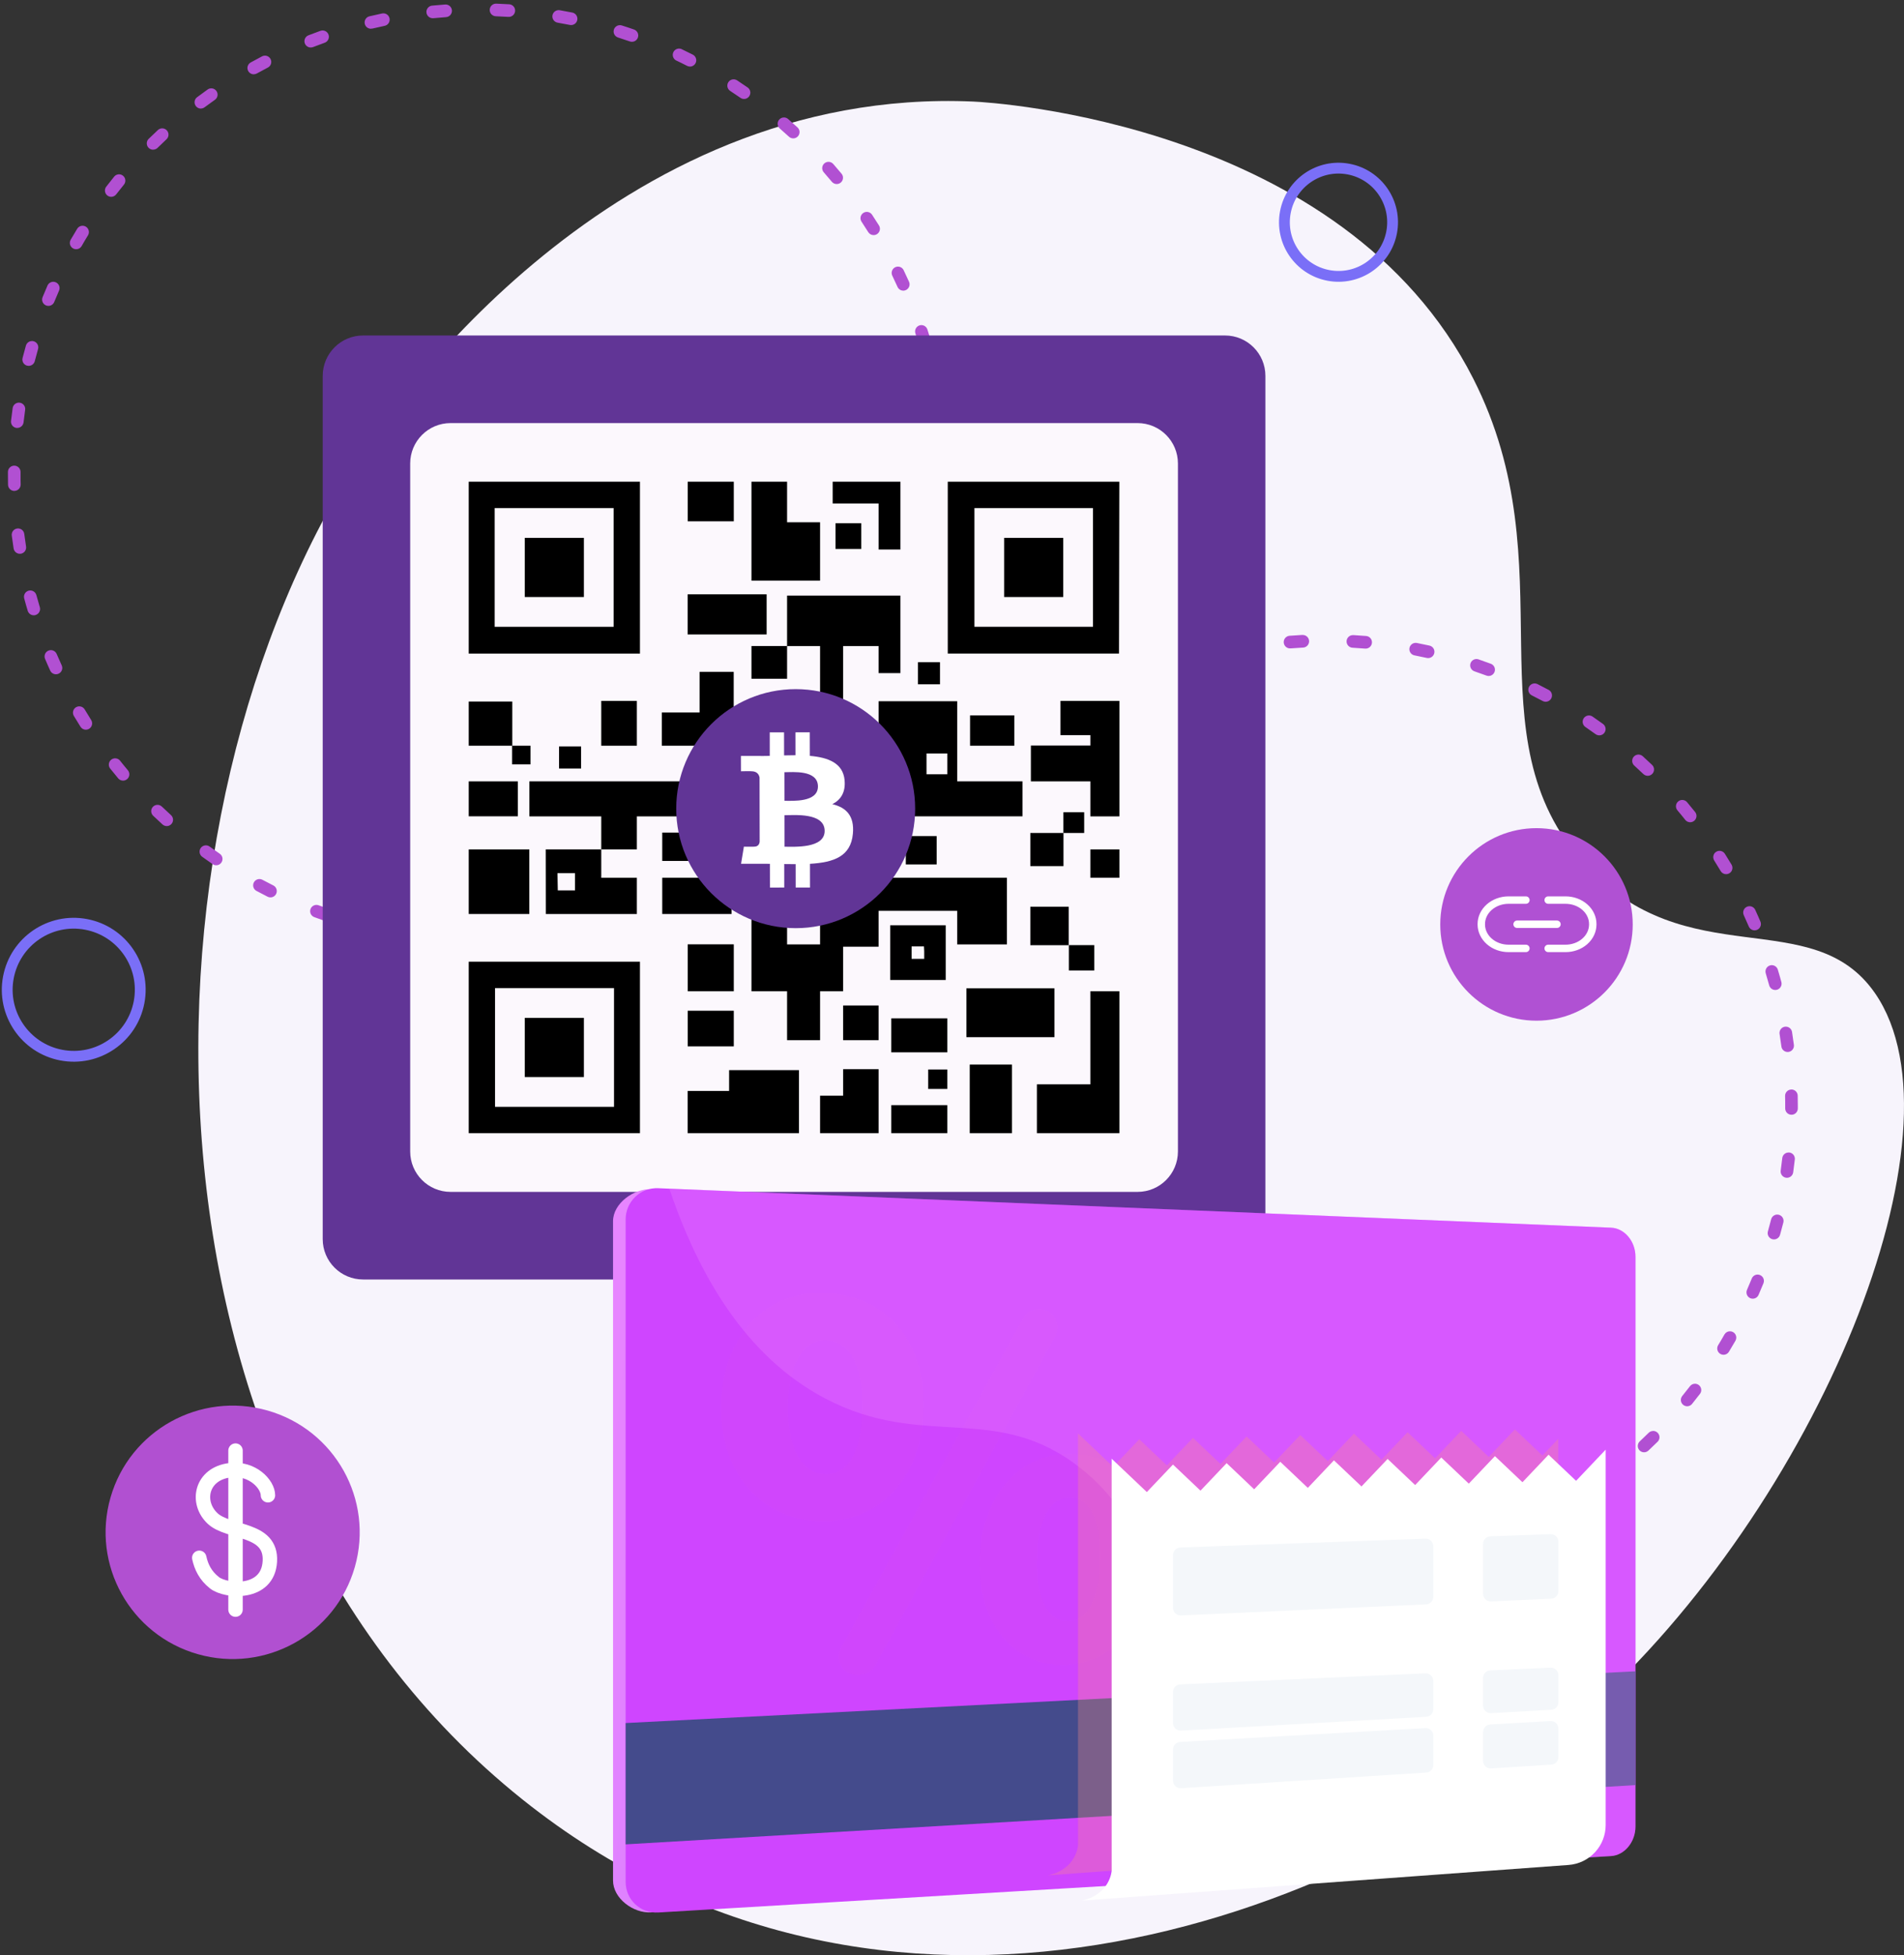 <svg width="528" height="542" viewBox="0 0 528 542" fill="none" xmlns="http://www.w3.org/2000/svg">
<rect x="0" y="0" width="528" height="542" fill="#333333" stroke="none"/>
<path d="M100.92 125.102C108.132 114.168 169.872 23.742 269.949 28.156C274.949 28.371 372.551 34.074 408.55 104.958C435.181 157.392 406.987 203.915 439.474 239.638C467.782 270.767 502.569 250.163 519.971 275.335C546.459 313.678 504.271 417.233 439.435 474.986C372.489 534.619 244.412 578.368 144.866 498.806C33.1 409.481 34.234 226.212 100.92 125.102Z" fill="#F7F4FC"/>
<path d="M98.39 434.413C103.73 415.761 92.892 396.325 74.184 391.001C55.477 385.677 35.982 396.482 30.642 415.134C25.303 433.786 36.14 453.222 54.848 458.546C73.556 463.869 93.05 453.065 98.39 434.413Z" fill="#B150D1"/>
<path d="M74.305 414.498C74.305 411.526 70.073 406.771 63.724 407.563C55.788 408.554 54.201 416.479 58.963 420.936C63.468 425.153 75.362 423.426 74.834 432.823C74.305 442.234 62.666 441.243 59.492 438.767C56.953 436.786 55.788 434.309 55.259 431.833M65.311 402.115V446.196" stroke="white" stroke-width="4" stroke-linecap="round"/>
<path d="M139.321 262.292C138.857 262.303 138.407 262.129 138.072 261.809C137.736 261.488 137.541 261.047 137.53 260.583C137.519 260.119 137.693 259.669 138.014 259.333C138.334 258.997 138.775 258.802 139.238 258.791C140.386 258.733 141.544 258.662 142.681 258.576C142.911 258.558 143.142 258.586 143.361 258.658C143.58 258.73 143.782 258.844 143.957 258.994C144.132 259.144 144.276 259.327 144.38 259.533C144.484 259.739 144.547 259.963 144.564 260.193C144.582 260.423 144.554 260.654 144.482 260.873C144.411 261.092 144.296 261.295 144.146 261.47C143.996 261.645 143.813 261.788 143.608 261.893C143.402 261.997 143.178 262.06 142.949 262.077C141.78 262.166 140.591 262.238 139.412 262.299L139.321 262.292ZM125.328 262.236L125.24 262.236C124.072 262.171 122.883 262.085 121.704 261.985C121.24 261.946 120.811 261.724 120.51 261.368C120.21 261.012 120.064 260.551 120.103 260.087C120.142 259.623 120.364 259.193 120.72 258.893C121.075 258.592 121.536 258.445 121.999 258.485C123.143 258.581 124.301 258.663 125.441 258.728C125.905 258.742 126.345 258.939 126.663 259.277C126.981 259.615 127.153 260.066 127.139 260.53C127.125 260.994 126.928 261.434 126.59 261.753C126.252 262.071 125.802 262.242 125.338 262.229L125.328 262.236ZM156.661 260.257C156.223 260.259 155.801 260.096 155.477 259.802C155.153 259.507 154.951 259.102 154.912 258.665C154.872 258.229 154.997 257.794 155.262 257.445C155.528 257.097 155.914 256.861 156.345 256.783C157.464 256.575 158.602 256.346 159.725 256.088C160.179 255.991 160.653 256.077 161.043 256.329C161.433 256.582 161.707 256.978 161.804 257.432C161.902 257.887 161.815 258.361 161.564 258.751C161.312 259.142 160.915 259.416 160.461 259.513C159.307 259.76 158.138 259.996 156.986 260.208C156.884 260.234 156.78 260.25 156.675 260.257L156.661 260.257ZM107.994 260.056C107.876 260.057 107.759 260.046 107.644 260.024C106.49 259.798 105.322 259.555 104.175 259.298C103.947 259.251 103.731 259.159 103.539 259.028C103.347 258.897 103.183 258.729 103.057 258.534C102.931 258.338 102.845 258.12 102.804 257.891C102.763 257.662 102.768 257.427 102.819 257.2C102.869 256.973 102.965 256.759 103.099 256.569C103.234 256.379 103.405 256.219 103.602 256.096C103.8 255.973 104.02 255.891 104.249 255.854C104.479 255.818 104.713 255.827 104.939 255.882C106.055 256.132 107.191 256.368 108.314 256.587C108.741 256.67 109.122 256.909 109.382 257.258C109.642 257.607 109.764 258.04 109.722 258.474C109.68 258.907 109.478 259.309 109.156 259.602C108.834 259.894 108.415 260.056 107.98 260.056L107.994 260.056ZM173.592 255.886C173.177 255.885 172.776 255.737 172.461 255.467C172.145 255.198 171.935 254.825 171.869 254.415C171.803 254.005 171.884 253.584 172.099 253.229C172.314 252.874 172.648 252.607 173.041 252.475C174.126 252.127 175.222 251.733 176.3 251.342C176.733 251.197 177.205 251.227 177.616 251.425C178.027 251.623 178.344 251.975 178.5 252.404C178.656 252.833 178.638 253.306 178.45 253.722C178.263 254.138 177.92 254.465 177.495 254.631C176.385 255.036 175.262 255.426 174.149 255.799C173.969 255.857 173.781 255.886 173.592 255.886ZM91.118 255.549C90.926 255.548 90.736 255.516 90.555 255.454C89.443 255.07 88.317 254.67 87.209 254.255C86.985 254.182 86.778 254.064 86.601 253.908C86.423 253.753 86.279 253.564 86.177 253.351C86.074 253.139 86.016 252.908 86.005 252.673C85.994 252.437 86.031 252.202 86.113 251.981C86.195 251.76 86.321 251.557 86.483 251.386C86.645 251.215 86.84 251.079 87.056 250.985C87.273 250.891 87.506 250.842 87.741 250.841C87.977 250.839 88.21 250.885 88.428 250.976C89.508 251.377 90.606 251.771 91.686 252.14C92.08 252.273 92.414 252.542 92.627 252.899C92.841 253.255 92.921 253.677 92.852 254.087C92.784 254.497 92.572 254.869 92.254 255.137C91.936 255.405 91.533 255.551 91.118 255.549ZM189.758 249.245C189.363 249.244 188.98 249.11 188.671 248.864C188.363 248.618 188.146 248.275 188.057 247.891C187.967 247.506 188.01 247.103 188.179 246.746C188.348 246.389 188.632 246.1 188.986 245.925C190.005 245.422 191.038 244.895 192.053 244.361C192.257 244.248 192.481 244.177 192.712 244.152C192.944 244.127 193.178 244.148 193.401 244.215C193.624 244.282 193.832 244.392 194.011 244.54C194.191 244.688 194.34 244.871 194.448 245.077C194.557 245.283 194.623 245.509 194.643 245.741C194.663 245.973 194.637 246.207 194.565 246.429C194.494 246.651 194.379 246.856 194.227 247.033C194.076 247.21 193.89 247.354 193.682 247.458C192.632 248.01 191.581 248.551 190.531 249.064C190.29 249.181 190.025 249.241 189.758 249.238L189.758 249.245ZM74.994 248.764C74.723 248.764 74.456 248.7 74.214 248.577C73.166 248.047 72.1 247.496 71.069 246.938C70.676 246.71 70.387 246.338 70.263 245.9C70.14 245.463 70.191 244.995 70.406 244.595C70.621 244.195 70.983 243.894 71.416 243.756C71.849 243.618 72.318 243.654 72.724 243.856C73.738 244.397 74.769 244.934 75.793 245.45C76.145 245.627 76.427 245.918 76.594 246.276C76.76 246.634 76.8 247.037 76.708 247.421C76.617 247.805 76.398 248.146 76.088 248.39C75.778 248.634 75.395 248.766 75.001 248.764L74.994 248.764ZM204.863 240.477C204.488 240.477 204.123 240.357 203.822 240.134C203.521 239.911 203.3 239.597 203.19 239.239C203.081 238.88 203.089 238.496 203.214 238.143C203.339 237.789 203.574 237.486 203.884 237.276C204.833 236.633 205.786 235.973 206.714 235.309C206.9 235.168 207.113 235.065 207.34 235.008C207.566 234.95 207.802 234.938 208.033 234.973C208.264 235.008 208.486 235.089 208.685 235.212C208.885 235.334 209.057 235.495 209.193 235.685C209.329 235.875 209.426 236.091 209.477 236.319C209.529 236.548 209.534 236.784 209.492 237.014C209.451 237.244 209.364 237.464 209.236 237.66C209.109 237.856 208.943 238.024 208.749 238.155C207.793 238.854 206.816 239.517 205.842 240.178C205.552 240.371 205.211 240.473 204.863 240.47L204.863 240.477ZM59.948 239.859C59.596 239.858 59.252 239.75 58.962 239.55C57.987 238.88 57.012 238.192 56.065 237.501C55.69 237.228 55.438 236.817 55.366 236.358C55.293 235.899 55.406 235.43 55.679 235.055C55.952 234.679 56.362 234.427 56.821 234.355C57.279 234.282 57.747 234.395 58.123 234.668C59.045 235.342 59.996 236.012 60.943 236.665C61.252 236.876 61.484 237.181 61.607 237.535C61.73 237.889 61.736 238.272 61.624 238.63C61.513 238.987 61.29 239.3 60.989 239.521C60.687 239.742 60.322 239.861 59.948 239.859ZM218.652 229.744C218.297 229.744 217.951 229.636 217.658 229.435C217.366 229.233 217.142 228.948 217.016 228.616C216.89 228.285 216.867 227.922 216.952 227.577C217.036 227.233 217.223 226.922 217.488 226.686C218.343 225.924 219.197 225.141 220.031 224.354C220.197 224.189 220.394 224.058 220.611 223.971C220.828 223.883 221.06 223.839 221.294 223.843C221.528 223.847 221.759 223.898 221.973 223.992C222.188 224.087 222.381 224.223 222.541 224.394C222.701 224.565 222.826 224.766 222.907 224.985C222.988 225.205 223.025 225.439 223.014 225.673C223.004 225.907 222.946 226.136 222.845 226.348C222.745 226.559 222.602 226.748 222.427 226.903C221.572 227.711 220.693 228.518 219.817 229.301C219.495 229.584 219.08 229.739 218.652 229.737L218.652 229.744ZM46.23 228.996C45.797 228.994 45.379 228.832 45.059 228.539C44.186 227.747 43.312 226.93 42.467 226.12C42.132 225.798 41.939 225.357 41.929 224.893C41.919 224.429 42.094 223.98 42.415 223.644C42.736 223.309 43.177 223.116 43.641 223.106C44.105 223.096 44.553 223.271 44.888 223.592C45.709 224.381 46.558 225.174 47.41 225.949C47.672 226.186 47.856 226.498 47.938 226.843C48.019 227.187 47.995 227.548 47.867 227.878C47.739 228.208 47.514 228.492 47.222 228.691C46.93 228.891 46.584 228.997 46.23 228.996ZM230.862 217.243C230.529 217.242 230.202 217.146 229.921 216.965C229.641 216.784 229.418 216.527 229.278 216.223C229.139 215.92 229.089 215.583 229.135 215.252C229.181 214.921 229.321 214.611 229.537 214.356C230.28 213.482 231.023 212.591 231.745 211.699C232.04 211.348 232.461 211.127 232.917 211.083C233.374 211.039 233.829 211.176 234.185 211.465C234.541 211.754 234.77 212.171 234.822 212.627C234.874 213.082 234.746 213.54 234.464 213.902C233.724 214.818 232.96 215.734 232.196 216.629C232.033 216.821 231.83 216.975 231.601 217.081C231.373 217.187 231.125 217.242 230.873 217.243L230.862 217.243ZM34.114 216.395C33.859 216.395 33.608 216.338 33.377 216.23C33.147 216.122 32.943 215.965 32.779 215.77C32.021 214.869 31.267 213.944 30.537 213.026C30.259 212.661 30.135 212.202 30.191 211.747C30.247 211.292 30.48 210.877 30.839 210.592C31.198 210.307 31.654 210.174 32.11 210.222C32.566 210.27 32.984 210.495 33.276 210.849C33.974 211.739 34.718 212.64 35.458 213.52C35.673 213.775 35.809 214.087 35.853 214.417C35.896 214.748 35.844 215.085 35.703 215.387C35.562 215.689 35.337 215.944 35.056 216.123C34.774 216.302 34.447 216.396 34.114 216.395ZM241.298 203.214C240.963 203.212 240.636 203.116 240.354 202.936C239.964 202.684 239.69 202.288 239.593 201.834C239.495 201.38 239.581 200.906 239.833 200.516C240.45 199.554 241.067 198.568 241.664 197.585C241.904 197.188 242.292 196.903 242.743 196.792C243.193 196.681 243.669 196.755 244.066 196.995C244.463 197.236 244.748 197.624 244.858 198.075C244.969 198.526 244.896 199.002 244.655 199.399C244.042 200.41 243.407 201.425 242.772 202.411C242.614 202.656 242.398 202.858 242.142 202.998C241.887 203.138 241.6 203.213 241.309 203.214L241.298 203.214ZM23.805 202.282C23.51 202.282 23.22 202.207 22.962 202.065C22.703 201.922 22.485 201.717 22.327 201.467C21.699 200.472 21.078 199.456 20.477 198.45C20.36 198.252 20.282 198.034 20.25 197.806C20.216 197.578 20.229 197.346 20.285 197.124C20.342 196.901 20.442 196.691 20.579 196.507C20.716 196.322 20.889 196.167 21.086 196.049C21.284 195.932 21.503 195.854 21.73 195.821C21.957 195.788 22.189 195.8 22.412 195.857C22.635 195.913 22.844 196.013 23.028 196.151C23.212 196.289 23.368 196.461 23.485 196.659C24.068 197.64 24.672 198.628 25.286 199.599C25.452 199.864 25.545 200.168 25.554 200.481C25.563 200.794 25.488 201.103 25.337 201.377C25.186 201.651 24.964 201.88 24.695 202.039C24.425 202.198 24.118 202.282 23.805 202.282ZM249.745 187.896C249.492 187.895 249.241 187.84 249.011 187.734C248.802 187.637 248.615 187.5 248.46 187.33C248.304 187.16 248.183 186.962 248.105 186.745C248.026 186.529 247.991 186.299 248.001 186.069C248.012 185.839 248.067 185.613 248.165 185.405C248.652 184.355 249.13 183.306 249.569 182.256C249.661 182.045 249.794 181.855 249.96 181.695C250.125 181.536 250.321 181.41 250.535 181.327C250.749 181.243 250.978 181.202 251.208 181.206C251.438 181.211 251.665 181.261 251.875 181.353C252.086 181.445 252.277 181.578 252.436 181.744C252.595 181.91 252.721 182.106 252.804 182.32C252.888 182.535 252.929 182.763 252.924 182.993C252.92 183.224 252.87 183.451 252.778 183.662C252.315 184.739 251.823 185.83 251.321 186.908C251.179 187.203 250.957 187.452 250.68 187.626C250.403 187.801 250.083 187.895 249.756 187.896L249.745 187.896ZM15.51 186.914C15.175 186.914 14.847 186.817 14.565 186.635C14.283 186.454 14.059 186.195 13.92 185.889C13.435 184.838 12.958 183.735 12.498 182.652C12.316 182.225 12.312 181.743 12.486 181.313C12.66 180.882 12.998 180.538 13.425 180.357C13.852 180.176 14.333 180.172 14.764 180.346C15.194 180.52 15.537 180.858 15.718 181.285C16.164 182.336 16.631 183.387 17.113 184.438C17.235 184.705 17.288 184.998 17.267 185.291C17.247 185.583 17.153 185.866 16.994 186.113C16.836 186.36 16.617 186.563 16.36 186.704C16.103 186.844 15.814 186.918 15.521 186.918L15.51 186.914ZM256.053 171.567C255.78 171.567 255.51 171.502 255.266 171.379C255.021 171.255 254.81 171.076 254.647 170.855C254.485 170.634 254.377 170.379 254.331 170.109C254.285 169.839 254.304 169.562 254.385 169.3C254.736 168.201 255.049 167.088 255.355 165.99C255.48 165.542 255.777 165.163 256.181 164.934C256.585 164.706 257.063 164.648 257.51 164.773C257.957 164.897 258.337 165.195 258.565 165.599C258.793 166.004 258.851 166.482 258.726 166.929C258.41 168.06 258.075 169.204 257.727 170.334C257.617 170.693 257.394 171.006 257.092 171.228C256.79 171.45 256.425 171.569 256.05 171.567L256.053 171.567ZM9.361 170.563C8.985 170.562 8.619 170.44 8.317 170.215C8.016 169.99 7.795 169.674 7.687 169.314C7.339 168.182 7.022 167.034 6.716 165.902C6.653 165.679 6.635 165.446 6.663 165.216C6.691 164.987 6.764 164.765 6.878 164.563C6.993 164.362 7.146 164.185 7.328 164.043C7.511 163.901 7.721 163.797 7.944 163.737C8.167 163.677 8.4 163.661 8.63 163.692C8.859 163.722 9.08 163.798 9.28 163.914C9.48 164.031 9.655 164.186 9.795 164.371C9.934 164.555 10.036 164.766 10.094 164.99C10.389 166.09 10.709 167.207 11.04 168.307C11.106 168.527 11.128 168.758 11.104 168.987C11.081 169.216 11.013 169.438 10.903 169.64C10.794 169.843 10.646 170.022 10.468 170.167C10.29 170.312 10.085 170.42 9.865 170.486C9.702 170.537 9.532 170.563 9.361 170.563ZM260.057 154.556C259.962 154.556 259.867 154.548 259.774 154.531C259.547 154.494 259.33 154.412 259.135 154.291C258.94 154.169 258.77 154.011 258.636 153.824C258.503 153.637 258.407 153.426 258.355 153.202C258.302 152.978 258.295 152.746 258.332 152.519C258.516 151.392 258.685 150.244 258.844 149.107C258.907 148.647 259.15 148.23 259.52 147.95C259.889 147.669 260.355 147.547 260.815 147.61C261.274 147.672 261.69 147.915 261.97 148.285C262.251 148.655 262.373 149.121 262.31 149.581C262.151 150.75 261.975 151.93 261.78 153.081C261.713 153.49 261.503 153.863 261.188 154.131C260.872 154.4 260.471 154.548 260.057 154.549L260.057 154.556ZM5.493 153.511C5.077 153.509 4.674 153.359 4.359 153.087C4.043 152.815 3.835 152.439 3.771 152.027C3.587 150.865 3.425 149.685 3.273 148.526C3.234 148.293 3.242 148.055 3.297 147.826C3.352 147.597 3.453 147.382 3.594 147.192C3.734 147.003 3.911 146.844 4.114 146.725C4.318 146.606 4.543 146.53 4.776 146.5C5.01 146.47 5.247 146.488 5.474 146.552C5.7 146.616 5.912 146.725 6.095 146.873C6.278 147.021 6.43 147.204 6.541 147.412C6.652 147.62 6.719 147.848 6.74 148.083C6.885 149.217 7.051 150.366 7.228 151.5C7.299 151.959 7.185 152.426 6.912 152.801C6.638 153.175 6.228 153.426 5.77 153.497C5.678 153.506 5.586 153.508 5.493 153.504L5.493 153.511ZM261.717 137.149L261.672 137.148C261.442 137.142 261.216 137.091 261.006 136.997C260.796 136.903 260.607 136.769 260.449 136.602C260.291 136.435 260.168 136.238 260.086 136.024C260.004 135.809 259.965 135.58 259.971 135.35C260.004 134.198 260.02 133.039 260.022 131.898C260.017 131.511 260.141 131.133 260.373 130.824C260.133 130.526 259.999 130.156 259.994 129.773C259.974 128.635 259.941 127.473 259.894 126.328C259.875 125.864 260.04 125.411 260.355 125.069C260.669 124.727 261.107 124.524 261.571 124.505C262.035 124.486 262.487 124.652 262.829 124.966C263.17 125.281 263.373 125.719 263.392 126.183C263.443 127.359 263.476 128.55 263.492 129.719C263.25 130.034 263.118 130.42 263.118 130.818C263.117 131.215 263.247 131.602 263.489 131.917C263.487 133.087 263.485 134.281 263.438 135.46C263.42 135.907 263.232 136.331 262.912 136.644C262.592 136.956 262.165 137.134 261.717 137.142L261.717 137.149ZM3.974 136.092C3.517 136.091 3.078 135.911 2.751 135.591C2.425 135.27 2.237 134.835 2.227 134.377C2.208 133.425 2.199 132.458 2.2 131.503L2.201 130.831C2.202 130.366 2.387 129.921 2.715 129.594C3.044 129.266 3.489 129.082 3.953 129.083C4.417 129.084 4.862 129.269 5.189 129.597C5.517 129.926 5.7 130.372 5.7 130.836L5.699 131.491C5.697 132.422 5.696 133.364 5.726 134.291C5.73 134.521 5.69 134.75 5.606 134.964C5.523 135.178 5.398 135.374 5.239 135.54C5.08 135.706 4.89 135.839 4.679 135.931C4.469 136.023 4.242 136.073 4.012 136.078L3.974 136.092ZM4.791 118.627L4.595 118.627C4.367 118.601 4.146 118.53 3.945 118.418C3.744 118.307 3.567 118.157 3.424 117.977C3.281 117.797 3.175 117.59 3.112 117.369C3.049 117.148 3.029 116.917 3.056 116.688C3.187 115.523 3.339 114.34 3.505 113.171C3.531 112.938 3.603 112.713 3.718 112.508C3.832 112.304 3.986 112.125 4.171 111.981C4.356 111.838 4.568 111.733 4.794 111.673C5.02 111.612 5.256 111.598 5.488 111.631C5.719 111.664 5.942 111.742 6.143 111.863C6.344 111.983 6.518 112.143 6.656 112.332C6.794 112.521 6.893 112.736 6.946 112.964C7 113.192 7.007 113.428 6.968 113.659C6.809 114.8 6.66 115.952 6.532 117.086C6.479 117.51 6.273 117.901 5.952 118.183C5.632 118.466 5.219 118.621 4.791 118.62L4.791 118.627ZM260.322 114.062C259.904 114.061 259.5 113.91 259.183 113.636C258.866 113.363 258.658 112.985 258.596 112.571C258.426 111.447 258.25 110.299 258.038 109.167C257.996 108.94 257.998 108.707 258.046 108.481C258.094 108.255 258.187 108.041 258.318 107.851C258.449 107.661 258.616 107.498 258.81 107.373C259.004 107.248 259.221 107.163 259.449 107.122C259.676 107.081 259.909 107.086 260.134 107.136C260.36 107.186 260.573 107.28 260.762 107.412C260.951 107.545 261.112 107.714 261.235 107.909C261.359 108.104 261.442 108.322 261.481 108.55C261.689 109.716 261.884 110.892 262.057 112.051C262.091 112.279 262.08 112.511 262.025 112.734C261.97 112.957 261.871 113.167 261.735 113.353C261.599 113.538 261.427 113.694 261.23 113.813C261.033 113.931 260.815 114.01 260.588 114.045C260.5 114.053 260.411 114.056 260.322 114.055L260.322 114.062ZM7.952 101.422C7.807 101.421 7.663 101.403 7.522 101.368C7.299 101.312 7.09 101.212 6.905 101.074C6.721 100.936 6.566 100.763 6.449 100.565C6.332 100.367 6.254 100.148 6.222 99.921C6.189 99.693 6.202 99.461 6.259 99.238C6.551 98.101 6.86 96.946 7.184 95.812C7.246 95.59 7.352 95.382 7.494 95.201C7.637 95.02 7.814 94.868 8.015 94.756C8.216 94.643 8.437 94.572 8.666 94.545C8.895 94.518 9.127 94.537 9.349 94.6C9.57 94.664 9.777 94.77 9.957 94.914C10.138 95.058 10.288 95.235 10.399 95.437C10.511 95.639 10.581 95.861 10.607 96.09C10.632 96.319 10.612 96.551 10.548 96.773C10.235 97.875 9.932 98.999 9.647 100.104C9.551 100.482 9.331 100.817 9.022 101.056C8.714 101.294 8.335 101.423 7.945 101.422L7.952 101.422ZM256.549 96.982C256.171 96.982 255.804 96.859 255.502 96.633C255.199 96.407 254.978 96.089 254.872 95.726C254.552 94.633 254.211 93.523 253.855 92.427C253.782 92.207 253.753 91.975 253.769 91.745C253.786 91.514 253.848 91.288 253.952 91.082C254.056 90.875 254.201 90.691 254.376 90.541C254.552 90.39 254.756 90.276 254.976 90.205C255.196 90.134 255.428 90.107 255.658 90.126C255.889 90.145 256.113 90.21 256.319 90.316C256.524 90.423 256.706 90.569 256.855 90.746C257.003 90.924 257.115 91.129 257.184 91.35C257.532 92.474 257.901 93.613 258.228 94.737C258.305 94.998 258.32 95.274 258.272 95.542C258.224 95.809 258.114 96.063 257.951 96.281C257.788 96.499 257.576 96.675 257.333 96.797C257.089 96.919 256.821 96.982 256.549 96.982ZM13.421 84.797C13.197 84.796 12.975 84.752 12.767 84.667C12.337 84.492 11.994 84.153 11.814 83.726C11.633 83.298 11.63 82.816 11.805 82.386C12.251 81.291 12.718 80.189 13.192 79.108C13.387 78.697 13.734 78.379 14.16 78.22C14.586 78.061 15.057 78.074 15.474 78.257C15.89 78.439 16.219 78.777 16.391 79.198C16.562 79.62 16.564 80.091 16.394 80.513C15.931 81.563 15.478 82.633 15.046 83.701C14.915 84.025 14.691 84.302 14.401 84.498C14.112 84.694 13.77 84.798 13.421 84.797ZM250.487 80.568C250.151 80.567 249.821 80.47 249.538 80.287C249.256 80.104 249.032 79.843 248.894 79.536C248.426 78.485 247.935 77.434 247.44 76.418C247.238 76 247.21 75.519 247.362 75.08C247.515 74.641 247.835 74.281 248.253 74.079C248.671 73.877 249.152 73.849 249.59 74.001C250.029 74.154 250.388 74.475 250.59 74.893C251.1 75.944 251.602 77.03 252.083 78.099C252.177 78.308 252.229 78.535 252.236 78.765C252.243 78.995 252.205 79.224 252.124 79.439C252.042 79.654 251.919 79.851 251.761 80.018C251.603 80.186 251.414 80.32 251.205 80.415C250.98 80.521 250.735 80.578 250.487 80.582L250.487 80.568ZM21.106 69.09C20.8 69.089 20.499 69.008 20.233 68.854C19.968 68.7 19.748 68.479 19.595 68.213C19.442 67.948 19.362 67.646 19.362 67.34C19.362 67.033 19.442 66.731 19.595 66.466C20.181 65.448 20.791 64.419 21.409 63.412C21.651 63.016 22.041 62.733 22.493 62.624C22.945 62.516 23.421 62.592 23.816 62.835C24.212 63.078 24.495 63.468 24.604 63.92C24.712 64.372 24.636 64.848 24.393 65.244C23.79 66.224 23.198 67.224 22.64 68.214C22.485 68.483 22.261 68.706 21.992 68.86C21.722 69.014 21.416 69.093 21.106 69.09ZM242.258 65.172C241.962 65.172 241.671 65.097 241.411 64.953C241.152 64.809 240.934 64.602 240.776 64.351C240.173 63.38 239.545 62.406 238.913 61.453C238.786 61.261 238.698 61.046 238.654 60.821C238.61 60.595 238.611 60.362 238.656 60.137C238.702 59.912 238.792 59.698 238.92 59.507C239.048 59.316 239.213 59.153 239.405 59.026C239.596 58.898 239.811 58.81 240.036 58.766C240.262 58.722 240.494 58.723 240.719 58.769C240.944 58.815 241.158 58.904 241.349 59.033C241.539 59.161 241.703 59.326 241.83 59.518C242.479 60.495 243.121 61.498 243.746 62.493C243.868 62.688 243.95 62.905 243.989 63.132C244.027 63.359 244.02 63.591 243.968 63.816C243.916 64.04 243.821 64.252 243.687 64.439C243.554 64.627 243.385 64.786 243.189 64.907C242.91 65.08 242.587 65.172 242.258 65.172ZM30.847 54.562C30.522 54.562 30.203 54.471 29.927 54.3C29.651 54.128 29.428 53.883 29.284 53.592C29.139 53.301 29.078 52.976 29.108 52.652C29.137 52.328 29.256 52.019 29.452 51.76C30.177 50.822 30.92 49.889 31.66 48.962C31.953 48.603 32.378 48.375 32.84 48.329C33.301 48.283 33.762 48.422 34.121 48.716C34.48 49.01 34.708 49.434 34.754 49.896C34.8 50.358 34.661 50.82 34.367 51.179C33.645 52.063 32.923 52.973 32.219 53.882C32.057 54.092 31.849 54.263 31.611 54.38C31.373 54.498 31.112 54.561 30.847 54.562ZM232.023 51.02C231.767 51.02 231.514 50.963 231.282 50.853C231.05 50.744 230.845 50.585 230.681 50.388C229.951 49.511 229.197 48.635 228.439 47.766C228.133 47.416 227.978 46.96 228.008 46.496C228.038 46.033 228.251 45.601 228.6 45.294C228.949 44.988 229.405 44.833 229.868 44.863C230.331 44.893 230.764 45.106 231.07 45.456C231.845 46.343 232.62 47.247 233.371 48.151C233.583 48.407 233.718 48.718 233.76 49.048C233.802 49.378 233.75 49.713 233.608 50.014C233.467 50.315 233.243 50.57 232.962 50.748C232.681 50.926 232.356 51.02 232.023 51.02ZM42.449 41.494C42.102 41.493 41.764 41.389 41.476 41.196C41.188 41.002 40.964 40.727 40.833 40.405C40.702 40.084 40.669 39.73 40.739 39.39C40.809 39.05 40.979 38.739 41.226 38.495C42.063 37.674 42.925 36.846 43.787 36.049C44.127 35.732 44.578 35.563 45.042 35.58C45.506 35.596 45.944 35.797 46.26 36.136C46.577 36.476 46.745 36.928 46.728 37.392C46.712 37.856 46.512 38.295 46.172 38.611C45.332 39.394 44.494 40.198 43.682 40.999C43.35 41.316 42.908 41.49 42.449 41.483L42.449 41.494ZM219.97 38.36C219.534 38.359 219.114 38.194 218.792 37.899C217.95 37.128 217.084 36.353 216.217 35.599C215.881 35.291 215.679 34.864 215.653 34.408C215.627 33.953 215.78 33.506 216.078 33.161C216.377 32.817 216.798 32.603 217.252 32.565C217.706 32.526 218.157 32.666 218.509 32.956C219.4 33.731 220.291 34.527 221.157 35.319C221.417 35.558 221.599 35.87 221.679 36.214C221.759 36.558 221.733 36.917 221.604 37.246C221.476 37.575 221.251 37.858 220.959 38.056C220.668 38.255 220.323 38.361 219.97 38.36ZM55.704 30.098C55.337 30.097 54.98 29.981 54.682 29.766C54.385 29.551 54.162 29.247 54.047 28.898C53.931 28.55 53.928 28.174 54.038 27.823C54.148 27.472 54.366 27.166 54.66 26.945C55.595 26.247 56.558 25.548 57.525 24.849C57.711 24.705 57.925 24.601 58.153 24.541C58.382 24.482 58.619 24.47 58.852 24.505C59.086 24.54 59.309 24.622 59.51 24.746C59.711 24.87 59.884 25.033 60.02 25.226C60.156 25.418 60.252 25.636 60.302 25.867C60.352 26.098 60.354 26.336 60.309 26.568C60.265 26.799 60.174 27.02 60.042 27.215C59.91 27.411 59.74 27.578 59.542 27.706C58.603 28.373 57.665 29.054 56.74 29.735C56.441 29.961 56.078 30.084 55.704 30.087L55.704 30.098ZM206.323 27.434C205.968 27.433 205.621 27.323 205.33 27.12C204.386 26.464 203.425 25.815 202.464 25.187C202.084 24.929 201.82 24.532 201.73 24.081C201.64 23.631 201.73 23.162 201.982 22.778C202.234 22.393 202.627 22.124 203.076 22.027C203.525 21.93 203.994 22.014 204.382 22.26C205.368 22.905 206.357 23.572 207.325 24.246C207.631 24.459 207.861 24.764 207.981 25.117C208.102 25.47 208.107 25.852 207.995 26.208C207.883 26.564 207.66 26.875 207.36 27.096C207.059 27.316 206.695 27.434 206.323 27.434ZM70.366 20.598C69.978 20.598 69.602 20.469 69.295 20.232C68.988 19.994 68.769 19.662 68.672 19.286C68.575 18.91 68.605 18.513 68.758 18.157C68.911 17.8 69.178 17.504 69.518 17.316C70.54 16.747 71.59 16.182 72.63 15.641C72.834 15.528 73.059 15.457 73.291 15.432C73.523 15.407 73.758 15.429 73.981 15.496C74.205 15.564 74.413 15.675 74.592 15.825C74.772 15.973 74.92 16.157 75.028 16.364C75.136 16.571 75.201 16.798 75.22 17.031C75.239 17.264 75.211 17.498 75.138 17.72C75.065 17.942 74.948 18.147 74.795 18.323C74.642 18.499 74.455 18.642 74.245 18.745C73.233 19.272 72.211 19.82 71.213 20.375C70.953 20.517 70.662 20.59 70.366 20.587L70.366 20.598ZM191.322 18.448C191.048 18.449 190.778 18.384 190.535 18.258C189.507 17.735 188.466 17.205 187.431 16.727C187.052 16.506 186.77 16.15 186.641 15.73C186.511 15.31 186.545 14.857 186.734 14.461C186.923 14.064 187.254 13.754 187.661 13.59C188.069 13.427 188.523 13.423 188.933 13.579C189.982 14.081 191.069 14.611 192.121 15.148C192.472 15.327 192.752 15.618 192.917 15.976C193.081 16.334 193.121 16.737 193.028 17.119C192.936 17.502 192.717 17.843 192.407 18.086C192.098 18.329 191.715 18.46 191.322 18.459L191.322 18.448ZM86.172 13.169C85.764 13.169 85.369 13.026 85.055 12.765C84.741 12.504 84.528 12.141 84.453 11.74C84.378 11.338 84.445 10.923 84.644 10.566C84.843 10.21 85.16 9.933 85.541 9.786C86.64 9.361 87.756 8.942 88.866 8.545C89.303 8.389 89.784 8.413 90.204 8.611C90.624 8.81 90.947 9.168 91.103 9.605C91.259 10.043 91.235 10.525 91.037 10.945C90.838 11.365 90.481 11.688 90.043 11.845C88.965 12.228 87.877 12.636 86.809 13.051C86.605 13.126 86.389 13.162 86.172 13.158L86.172 13.169ZM175.24 11.583C175.047 11.582 174.854 11.55 174.67 11.488C173.583 11.108 172.478 10.739 171.384 10.394C171.165 10.325 170.961 10.213 170.786 10.065C170.61 9.917 170.465 9.736 170.359 9.532C170.253 9.328 170.188 9.105 170.168 8.876C170.148 8.647 170.174 8.416 170.243 8.197C170.312 7.978 170.424 7.774 170.572 7.598C170.72 7.422 170.901 7.277 171.104 7.171C171.308 7.065 171.531 7.001 171.76 6.981C171.989 6.961 172.219 6.986 172.438 7.056C173.561 7.407 174.697 7.791 175.812 8.178C176.204 8.313 176.536 8.583 176.747 8.94C176.959 9.297 177.037 9.717 176.967 10.126C176.898 10.535 176.685 10.906 176.368 11.173C176.05 11.44 175.648 11.585 175.233 11.583L175.24 11.583ZM102.853 7.971C102.425 7.969 102.013 7.811 101.694 7.525C101.376 7.24 101.173 6.848 101.123 6.423C101.074 5.997 101.182 5.569 101.427 5.218C101.672 4.867 102.037 4.619 102.452 4.519C103.593 4.247 104.755 3.987 105.91 3.743C106.137 3.689 106.373 3.681 106.603 3.72C106.833 3.759 107.053 3.843 107.251 3.968C107.448 4.094 107.618 4.257 107.751 4.449C107.884 4.641 107.977 4.858 108.025 5.087C108.073 5.315 108.075 5.551 108.03 5.781C107.986 6.01 107.896 6.228 107.766 6.422C107.636 6.616 107.468 6.782 107.273 6.91C107.077 7.038 106.858 7.126 106.629 7.168C105.505 7.405 104.372 7.658 103.262 7.923C103.127 7.949 102.99 7.958 102.853 7.95L102.853 7.971ZM158.368 6.95C158.251 6.951 158.134 6.939 158.019 6.914C156.896 6.689 155.756 6.477 154.63 6.283C154.403 6.244 154.187 6.16 153.993 6.038C153.798 5.915 153.63 5.755 153.497 5.567C153.365 5.38 153.271 5.168 153.22 4.943C153.169 4.719 153.163 4.487 153.202 4.26C153.241 4.034 153.324 3.817 153.447 3.623C153.569 3.428 153.729 3.26 153.917 3.127C154.104 2.995 154.316 2.9 154.54 2.849C154.764 2.799 154.996 2.793 155.223 2.832C156.384 3.033 157.555 3.252 158.72 3.485C159.145 3.572 159.522 3.814 159.779 4.163C160.036 4.513 160.154 4.946 160.109 5.378C160.065 5.81 159.862 6.21 159.54 6.5C159.217 6.791 158.799 6.951 158.365 6.95L158.368 6.95ZM120.083 5.05C119.619 5.072 119.165 4.909 118.822 4.596C118.478 4.283 118.273 3.847 118.251 3.382C118.228 2.918 118.392 2.464 118.704 2.12C119.017 1.776 119.453 1.571 119.917 1.549C121.092 1.435 122.282 1.332 123.45 1.25C123.68 1.233 123.911 1.263 124.129 1.336C124.348 1.409 124.55 1.524 124.724 1.675C124.897 1.826 125.04 2.01 125.143 2.216C125.246 2.422 125.307 2.647 125.323 2.877C125.339 3.107 125.31 3.338 125.237 3.556C125.164 3.775 125.049 3.977 124.898 4.151C124.747 4.325 124.563 4.467 124.357 4.57C124.151 4.673 123.927 4.735 123.697 4.751C122.56 4.83 121.405 4.929 120.261 5.04C120.202 5.051 120.143 5.059 120.083 5.064L120.083 5.05ZM141.045 4.679L140.937 4.679C139.796 4.607 138.635 4.553 137.491 4.509C137.027 4.493 136.589 4.293 136.272 3.953C135.956 3.613 135.788 3.161 135.804 2.697C135.821 2.233 136.021 1.794 136.36 1.477C136.7 1.161 137.151 0.992 137.615 1.009C138.791 1.049 139.983 1.11 141.155 1.182C141.619 1.197 142.058 1.395 142.376 1.734C142.694 2.072 142.864 2.523 142.849 2.988C142.835 3.452 142.636 3.891 142.298 4.209C141.96 4.527 141.509 4.698 141.045 4.683L141.045 4.679Z" fill="#B150D2"/>
<path d="M361.234 176.018C361.698 176.006 362.148 176.179 362.484 176.499C362.82 176.819 363.015 177.26 363.027 177.724C363.039 178.188 362.865 178.638 362.546 178.975C362.226 179.311 361.786 179.507 361.322 179.518C360.174 179.578 359.016 179.651 357.879 179.739C357.65 179.757 357.419 179.729 357.2 179.658C356.981 179.587 356.778 179.473 356.603 179.323C356.428 179.173 356.284 178.99 356.179 178.784C356.075 178.579 356.012 178.355 355.994 178.125C355.976 177.895 356.003 177.664 356.075 177.445C356.146 177.226 356.26 177.022 356.41 176.847C356.559 176.672 356.742 176.528 356.948 176.424C357.153 176.319 357.377 176.256 357.607 176.238C358.775 176.147 359.964 176.074 361.143 176.01L361.234 176.018ZM375.227 176.052L375.315 176.052C376.483 176.116 377.673 176.2 378.851 176.298C379.315 176.336 379.745 176.557 380.046 176.913C380.347 177.269 380.494 177.729 380.455 178.193C380.417 178.658 380.196 179.087 379.84 179.388C379.485 179.69 379.025 179.837 378.561 179.798C377.417 179.704 376.259 179.623 375.119 179.56C374.655 179.547 374.215 179.35 373.896 179.013C373.577 178.676 373.406 178.225 373.419 177.761C373.432 177.297 373.628 176.857 373.966 176.538C374.303 176.218 374.753 176.047 375.217 176.06L375.227 176.052ZM343.897 178.079C344.335 178.077 344.757 178.239 345.082 178.533C345.406 178.827 345.608 179.232 345.649 179.668C345.689 180.104 345.565 180.54 345.3 180.889C345.035 181.238 344.649 181.474 344.219 181.552C343.099 181.762 341.962 181.994 340.839 182.253C340.386 182.351 339.911 182.265 339.521 182.014C339.131 181.762 338.856 181.366 338.758 180.912C338.66 180.458 338.745 179.983 338.997 179.592C339.248 179.202 339.644 178.927 340.098 178.829C341.252 178.58 342.421 178.342 343.571 178.129C343.674 178.103 343.778 178.086 343.883 178.079L343.897 178.079ZM392.565 178.206C392.682 178.205 392.799 178.215 392.914 178.237C394.069 178.461 395.237 178.703 396.385 178.958C396.612 179.005 396.829 179.096 397.021 179.227C397.213 179.358 397.377 179.525 397.504 179.721C397.63 179.916 397.717 180.134 397.758 180.363C397.799 180.592 397.794 180.827 397.744 181.054C397.693 181.281 397.598 181.495 397.464 181.685C397.33 181.875 397.159 182.036 396.962 182.159C396.765 182.282 396.545 182.365 396.315 182.402C396.086 182.439 395.852 182.43 395.626 182.375C394.51 182.127 393.373 181.892 392.25 181.675C391.823 181.593 391.441 181.354 391.18 181.006C390.92 180.657 390.798 180.224 390.839 179.791C390.88 179.357 391.081 178.955 391.403 178.662C391.724 178.369 392.144 178.206 392.579 178.206L392.565 178.206ZM326.972 182.477C327.387 182.477 327.789 182.624 328.105 182.893C328.421 183.162 328.631 183.535 328.698 183.945C328.765 184.355 328.684 184.775 328.47 185.131C328.255 185.486 327.922 185.754 327.528 185.886C326.444 186.237 325.349 186.632 324.272 187.024C323.839 187.17 323.367 187.141 322.956 186.943C322.544 186.746 322.226 186.395 322.07 185.966C321.913 185.537 321.93 185.064 322.118 184.648C322.305 184.231 322.647 183.904 323.072 183.737C324.181 183.331 325.304 182.939 326.416 182.564C326.596 182.506 326.783 182.477 326.972 182.477ZM409.447 182.687C409.639 182.688 409.829 182.72 410.01 182.781C411.123 183.163 412.249 183.562 413.358 183.975C413.582 184.048 413.789 184.165 413.967 184.32C414.145 184.475 414.289 184.665 414.392 184.877C414.494 185.089 414.553 185.32 414.565 185.555C414.576 185.791 414.539 186.026 414.458 186.247C414.376 186.469 414.25 186.671 414.088 186.842C413.926 187.014 413.732 187.15 413.516 187.245C413.3 187.339 413.067 187.388 412.831 187.39C412.595 187.392 412.362 187.346 412.144 187.255C411.063 186.856 409.965 186.464 408.884 186.097C408.49 185.964 408.156 185.696 407.942 185.339C407.728 184.983 407.647 184.562 407.715 184.152C407.783 183.741 407.994 183.369 408.312 183.1C408.629 182.832 409.032 182.685 409.447 182.687ZM310.817 189.142C311.212 189.142 311.595 189.276 311.904 189.521C312.213 189.766 312.43 190.109 312.52 190.494C312.61 190.878 312.568 191.282 312.399 191.639C312.231 191.996 311.947 192.286 311.594 192.461C310.576 192.965 309.544 193.494 308.529 194.029C308.326 194.143 308.102 194.214 307.87 194.239C307.639 194.265 307.405 194.244 307.182 194.178C306.958 194.111 306.751 194.001 306.571 193.853C306.391 193.705 306.242 193.523 306.133 193.317C306.024 193.111 305.958 192.885 305.937 192.653C305.917 192.421 305.943 192.187 306.014 191.965C306.085 191.744 306.199 191.538 306.351 191.361C306.502 191.184 306.688 191.039 306.896 190.935C307.945 190.382 308.995 189.839 310.044 189.324C310.285 189.206 310.549 189.147 310.817 189.149L310.817 189.142ZM425.581 189.447C425.852 189.447 426.119 189.51 426.361 189.632C427.411 190.161 428.478 190.711 429.51 191.267C429.903 191.495 430.192 191.866 430.316 192.303C430.441 192.74 430.39 193.209 430.176 193.609C429.961 194.01 429.6 194.311 429.167 194.45C428.735 194.588 428.266 194.553 427.859 194.352C426.844 193.812 425.812 193.277 424.787 192.762C424.435 192.585 424.152 192.295 423.986 191.937C423.819 191.58 423.778 191.176 423.869 190.793C423.96 190.409 424.178 190.067 424.488 189.823C424.797 189.579 425.18 189.446 425.574 189.447L425.581 189.447ZM295.726 197.933C296.1 197.932 296.465 198.052 296.766 198.275C297.068 198.497 297.29 198.811 297.4 199.169C297.51 199.527 297.502 199.911 297.378 200.265C297.253 200.618 297.019 200.923 296.709 201.133C295.761 201.777 294.809 202.439 293.882 203.104C293.696 203.245 293.484 203.348 293.257 203.406C293.031 203.464 292.795 203.476 292.564 203.442C292.333 203.407 292.111 203.326 291.911 203.204C291.712 203.082 291.539 202.922 291.402 202.732C291.266 202.542 291.169 202.326 291.117 202.098C291.066 201.87 291.06 201.634 291.101 201.403C291.142 201.173 291.229 200.953 291.356 200.757C291.484 200.561 291.649 200.392 291.843 200.261C292.798 199.561 293.774 198.896 294.746 198.234C295.036 198.041 295.377 197.938 295.726 197.94L295.726 197.933ZM440.641 198.329C440.994 198.33 441.337 198.437 441.628 198.637C442.604 199.305 443.58 199.991 444.528 200.681C444.904 200.954 445.156 201.364 445.229 201.823C445.302 202.282 445.19 202.751 444.918 203.127C444.646 203.503 444.235 203.755 443.777 203.828C443.319 203.901 442.85 203.789 442.474 203.517C441.551 202.845 440.599 202.176 439.651 201.525C439.342 201.314 439.109 201.009 438.986 200.656C438.862 200.302 438.856 199.918 438.966 199.561C439.077 199.203 439.3 198.89 439.601 198.669C439.903 198.447 440.267 198.328 440.641 198.329ZM281.953 208.688C282.308 208.687 282.654 208.794 282.947 208.995C283.239 209.196 283.464 209.481 283.59 209.813C283.717 210.144 283.74 210.506 283.656 210.851C283.573 211.196 283.386 211.508 283.122 211.744C282.268 212.507 281.414 213.291 280.582 214.079C280.416 214.245 280.219 214.376 280.003 214.464C279.786 214.552 279.553 214.596 279.319 214.592C279.085 214.589 278.854 214.539 278.64 214.444C278.426 214.35 278.233 214.214 278.072 214.043C277.911 213.873 277.787 213.672 277.705 213.452C277.623 213.233 277.587 212.999 277.597 212.765C277.607 212.531 277.664 212.302 277.765 212.09C277.865 211.879 278.007 211.69 278.182 211.534C279.036 210.725 279.914 209.916 280.788 209.132C281.11 208.848 281.524 208.693 281.953 208.695L281.953 208.688ZM454.375 209.171C454.809 209.172 455.227 209.334 455.547 209.626C456.422 210.417 457.296 211.233 458.143 212.041C458.478 212.362 458.673 212.803 458.683 213.267C458.694 213.732 458.52 214.181 458.199 214.517C457.878 214.852 457.438 215.047 456.974 215.057C456.51 215.068 456.061 214.893 455.726 214.573C454.904 213.785 454.054 212.994 453.2 212.22C452.938 211.983 452.753 211.671 452.671 211.327C452.589 210.983 452.613 210.621 452.741 210.291C452.868 209.961 453.092 209.677 453.384 209.477C453.676 209.277 454.022 209.17 454.375 209.171ZM269.762 221.207C270.095 221.207 270.422 221.303 270.703 221.484C270.984 221.664 271.207 221.921 271.347 222.224C271.487 222.527 271.537 222.864 271.492 223.195C271.446 223.526 271.307 223.837 271.091 224.092C270.349 224.967 269.608 225.859 268.887 226.752C268.593 227.104 268.172 227.326 267.716 227.37C267.26 227.415 266.804 227.278 266.448 226.99C266.091 226.702 265.862 226.285 265.809 225.83C265.756 225.374 265.884 224.916 266.165 224.554C266.904 223.636 267.666 222.719 268.429 221.823C268.592 221.631 268.795 221.477 269.023 221.37C269.251 221.264 269.499 221.208 269.751 221.207L269.762 221.207ZM466.511 221.753C466.766 221.753 467.017 221.809 467.248 221.917C467.479 222.024 467.683 222.181 467.847 222.376C468.606 223.276 469.362 224.2 470.093 225.117C470.372 225.481 470.497 225.94 470.441 226.395C470.385 226.85 470.153 227.266 469.795 227.551C469.436 227.837 468.98 227.971 468.524 227.923C468.069 227.876 467.65 227.652 467.357 227.298C466.658 226.409 465.913 225.509 465.171 224.631C464.956 224.375 464.819 224.064 464.775 223.733C464.731 223.403 464.783 223.066 464.924 222.764C465.064 222.462 465.289 222.206 465.57 222.027C465.851 221.848 466.178 221.753 466.511 221.753ZM259.347 235.252C259.682 235.253 260.009 235.349 260.292 235.529C260.682 235.78 260.957 236.176 261.055 236.63C261.153 237.083 261.068 237.557 260.817 237.948C260.201 238.911 259.585 239.898 258.991 240.882C258.751 241.279 258.363 241.565 257.913 241.676C257.462 241.787 256.986 241.715 256.589 241.475C256.192 241.235 255.906 240.847 255.795 240.396C255.684 239.946 255.756 239.469 255.996 239.072C256.608 238.06 257.241 237.045 257.875 236.057C258.032 235.812 258.248 235.61 258.504 235.469C258.759 235.328 259.045 235.254 259.337 235.252L259.347 235.252ZM476.841 235.851C477.136 235.85 477.427 235.925 477.685 236.067C477.944 236.209 478.163 236.414 478.321 236.663C478.951 237.657 479.573 238.673 480.175 239.677C480.293 239.875 480.371 240.094 480.404 240.321C480.437 240.549 480.426 240.781 480.369 241.004C480.313 241.227 480.214 241.436 480.077 241.621C479.939 241.805 479.767 241.961 479.57 242.079C479.373 242.197 479.154 242.275 478.927 242.308C478.699 242.341 478.467 242.33 478.245 242.274C478.022 242.217 477.812 242.118 477.628 241.98C477.443 241.843 477.288 241.671 477.17 241.473C476.586 240.493 475.981 239.506 475.365 238.536C475.198 238.271 475.105 237.967 475.095 237.654C475.086 237.341 475.161 237.032 475.311 236.758C475.462 236.483 475.683 236.255 475.953 236.095C476.222 235.936 476.529 235.851 476.841 235.851ZM250.924 250.583C251.177 250.583 251.428 250.638 251.658 250.744C251.867 250.84 252.055 250.977 252.21 251.147C252.366 251.316 252.487 251.515 252.566 251.731C252.645 251.947 252.68 252.177 252.671 252.407C252.661 252.637 252.605 252.863 252.508 253.072C252.022 254.122 251.546 255.172 251.109 256.222C251.017 256.433 250.885 256.624 250.719 256.784C250.553 256.944 250.358 257.069 250.144 257.154C249.93 257.238 249.701 257.279 249.471 257.275C249.241 257.271 249.014 257.221 248.804 257.129C248.593 257.037 248.402 256.905 248.242 256.739C248.083 256.573 247.957 256.378 247.873 256.163C247.789 255.949 247.748 255.721 247.752 255.49C247.756 255.26 247.806 255.033 247.898 254.822C248.359 253.744 248.849 252.652 249.349 251.573C249.491 251.278 249.713 251.029 249.99 250.854C250.266 250.679 250.586 250.585 250.913 250.583L250.924 250.583ZM485.16 251.206C485.495 251.206 485.824 251.302 486.106 251.483C486.388 251.664 486.612 251.923 486.752 252.228C487.238 253.278 487.717 254.381 488.179 255.463C488.361 255.89 488.366 256.372 488.193 256.802C488.019 257.233 487.682 257.577 487.256 257.759C486.829 257.941 486.347 257.946 485.917 257.773C485.486 257.6 485.143 257.262 484.961 256.835C484.513 255.785 484.044 254.735 483.561 253.684C483.439 253.418 483.385 253.125 483.405 252.832C483.426 252.539 483.519 252.256 483.677 252.009C483.835 251.762 484.053 251.558 484.311 251.417C484.568 251.276 484.856 251.202 485.15 251.202L485.16 251.206ZM244.641 266.921C244.914 266.921 245.184 266.985 245.429 267.109C245.673 267.232 245.885 267.411 246.048 267.631C246.211 267.852 246.319 268.107 246.365 268.377C246.411 268.647 246.393 268.924 246.313 269.186C245.963 270.285 245.652 271.399 245.347 272.498C245.223 272.946 244.927 273.326 244.523 273.554C244.119 273.783 243.641 273.842 243.194 273.718C242.747 273.594 242.367 273.298 242.139 272.893C241.91 272.489 241.851 272.011 241.975 271.563C242.29 270.433 242.622 269.288 242.969 268.157C243.079 267.799 243.301 267.485 243.603 267.262C243.904 267.04 244.269 266.92 244.644 266.921L244.641 266.921ZM491.335 267.548C491.711 267.548 492.077 267.669 492.379 267.893C492.68 268.118 492.902 268.434 493.01 268.794C493.36 269.925 493.678 271.073 493.986 272.204C494.049 272.427 494.068 272.66 494.04 272.89C494.013 273.12 493.94 273.342 493.826 273.543C493.712 273.745 493.56 273.922 493.377 274.064C493.194 274.206 492.985 274.311 492.762 274.371C492.539 274.432 492.305 274.448 492.076 274.417C491.847 274.387 491.625 274.312 491.425 274.196C491.225 274.079 491.05 273.925 490.91 273.74C490.77 273.556 490.668 273.345 490.61 273.121C490.313 272.022 489.991 270.905 489.659 269.806C489.593 269.586 489.57 269.355 489.593 269.126C489.617 268.897 489.684 268.675 489.793 268.472C489.902 268.27 490.05 268.091 490.228 267.945C490.406 267.8 490.611 267.691 490.831 267.625C490.994 267.574 491.164 267.548 491.335 267.548ZM240.663 283.939C240.758 283.938 240.853 283.947 240.947 283.963C241.173 284 241.39 284.082 241.586 284.203C241.781 284.324 241.951 284.482 242.085 284.669C242.219 284.855 242.315 285.066 242.368 285.29C242.42 285.514 242.428 285.746 242.391 285.973C242.209 287.1 242.041 288.248 241.884 289.386C241.822 289.846 241.58 290.263 241.211 290.544C240.842 290.825 240.376 290.949 239.916 290.886C239.457 290.824 239.04 290.582 238.759 290.212C238.478 289.843 238.355 289.377 238.417 288.917C238.575 287.748 238.75 286.568 238.942 285.416C239.008 285.007 239.218 284.634 239.533 284.365C239.848 284.096 240.249 283.947 240.663 283.946L240.663 283.939ZM495.228 284.594C495.645 284.594 496.047 284.744 496.363 285.015C496.68 285.287 496.889 285.662 496.953 286.074C497.138 287.237 497.303 288.416 497.456 289.575C497.496 289.808 497.488 290.045 497.433 290.275C497.378 290.504 497.278 290.72 497.138 290.909C496.997 291.098 496.821 291.257 496.618 291.377C496.414 291.496 496.189 291.573 495.956 291.603C495.722 291.634 495.485 291.616 495.258 291.552C495.032 291.489 494.82 291.38 494.637 291.232C494.453 291.085 494.301 290.902 494.19 290.694C494.079 290.486 494.011 290.258 493.99 290.023C493.843 288.889 493.675 287.741 493.496 286.607C493.425 286.148 493.538 285.681 493.811 285.306C494.084 284.931 494.494 284.68 494.952 284.608C495.044 284.598 495.136 284.596 495.228 284.601L495.228 284.594ZM239.029 301.349L239.075 301.349C239.305 301.355 239.531 301.406 239.741 301.499C239.951 301.593 240.14 301.727 240.299 301.893C240.457 302.06 240.581 302.257 240.663 302.471C240.745 302.686 240.785 302.915 240.779 303.145C240.747 304.296 240.733 305.455 240.733 306.597C240.739 306.984 240.615 307.362 240.383 307.671C240.624 307.969 240.758 308.339 240.765 308.722C240.786 309.859 240.821 311.022 240.87 312.166C240.89 312.631 240.724 313.084 240.41 313.426C240.097 313.769 239.66 313.972 239.196 313.992C238.732 314.012 238.279 313.847 237.937 313.533C237.595 313.219 237.391 312.781 237.371 312.317C237.319 311.141 237.284 309.95 237.266 308.781C237.508 308.466 237.639 308.079 237.639 307.682C237.639 307.284 237.508 306.898 237.266 306.583C237.266 305.413 237.266 304.219 237.312 303.04C237.329 302.592 237.516 302.169 237.836 301.855C238.155 301.542 238.582 301.363 239.029 301.356L239.029 301.349ZM496.774 302.01C497.232 302.01 497.671 302.189 497.998 302.509C498.325 302.829 498.513 303.265 498.523 303.722C498.544 304.675 498.555 305.641 498.555 306.597L498.555 307.269C498.555 307.733 498.371 308.178 498.043 308.506C497.715 308.835 497.27 309.019 496.806 309.019C496.342 309.019 495.897 308.835 495.569 308.506C495.241 308.178 495.057 307.733 495.057 307.269L495.057 306.614C495.057 305.683 495.057 304.741 495.025 303.813C495.02 303.583 495.06 303.355 495.143 303.14C495.227 302.926 495.351 302.73 495.51 302.564C495.669 302.398 495.859 302.265 496.069 302.172C496.28 302.08 496.506 302.029 496.736 302.024L496.774 302.01ZM495.984 319.476L496.18 319.476C496.408 319.502 496.629 319.572 496.83 319.684C497.031 319.795 497.209 319.945 497.352 320.124C497.495 320.304 497.602 320.51 497.665 320.731C497.729 320.952 497.748 321.184 497.722 321.412C497.593 322.578 497.442 323.761 497.278 324.931C497.253 325.163 497.181 325.389 497.067 325.593C496.952 325.798 496.799 325.977 496.614 326.121C496.429 326.265 496.218 326.37 495.992 326.431C495.766 326.491 495.53 326.506 495.298 326.473C495.066 326.441 494.843 326.363 494.642 326.242C494.441 326.122 494.267 325.963 494.128 325.774C493.99 325.585 493.891 325.371 493.837 325.143C493.783 324.915 493.776 324.678 493.815 324.447C493.972 323.306 494.119 322.154 494.245 321.02C494.297 320.596 494.503 320.205 494.823 319.922C495.143 319.639 495.556 319.483 495.984 319.483L495.984 319.476ZM240.46 324.433C240.878 324.434 241.283 324.584 241.6 324.857C241.917 325.13 242.126 325.508 242.188 325.921C242.36 327.045 242.538 328.193 242.752 329.324C242.794 329.551 242.792 329.784 242.744 330.011C242.697 330.237 242.605 330.451 242.474 330.641C242.343 330.832 242.176 330.994 241.982 331.119C241.788 331.245 241.571 331.331 241.344 331.372C241.117 331.413 240.884 331.408 240.659 331.359C240.433 331.31 240.22 331.216 240.03 331.084C239.841 330.951 239.68 330.783 239.556 330.588C239.433 330.393 239.349 330.175 239.309 329.947C239.099 328.782 238.904 327.605 238.729 326.446C238.694 326.219 238.704 325.987 238.759 325.764C238.814 325.54 238.912 325.33 239.048 325.145C239.184 324.959 239.356 324.803 239.552 324.684C239.749 324.565 239.967 324.486 240.194 324.451C240.283 324.442 240.372 324.439 240.46 324.44L240.46 324.433ZM492.849 336.687C492.994 336.687 493.139 336.704 493.28 336.739C493.502 336.795 493.712 336.895 493.896 337.033C494.081 337.17 494.236 337.343 494.354 337.541C494.471 337.738 494.549 337.957 494.582 338.185C494.615 338.413 494.603 338.645 494.546 338.868C494.256 340.005 493.948 341.161 493.626 342.295C493.564 342.517 493.459 342.725 493.317 342.906C493.175 343.088 492.998 343.239 492.797 343.352C492.596 343.465 492.375 343.537 492.146 343.564C491.917 343.591 491.685 343.573 491.463 343.51C491.242 343.447 491.034 343.341 490.854 343.197C490.673 343.054 490.523 342.876 490.411 342.675C490.299 342.473 490.228 342.251 490.203 342.022C490.177 341.793 490.196 341.561 490.261 341.339C490.572 340.236 490.873 339.113 491.156 338.006C491.252 337.628 491.471 337.293 491.779 337.054C492.087 336.815 492.466 336.685 492.856 336.687L492.849 336.687ZM244.259 341.507C244.637 341.507 245.005 341.629 245.307 341.855C245.61 342.08 245.831 342.398 245.939 342.761C246.26 343.853 246.603 344.963 246.96 346.058C247.034 346.278 247.064 346.51 247.047 346.74C247.031 346.971 246.969 347.197 246.865 347.404C246.761 347.61 246.618 347.794 246.442 347.945C246.267 348.096 246.063 348.211 245.843 348.282C245.623 348.354 245.391 348.381 245.161 348.362C244.93 348.343 244.705 348.279 244.5 348.173C244.294 348.066 244.112 347.92 243.963 347.743C243.814 347.566 243.702 347.361 243.633 347.14C243.283 346.016 242.913 344.879 242.584 343.755C242.506 343.494 242.491 343.218 242.539 342.95C242.587 342.682 242.696 342.429 242.859 342.211C243.022 341.993 243.233 341.815 243.476 341.693C243.719 341.571 243.987 341.507 244.259 341.507ZM487.406 353.319C487.63 353.32 487.852 353.364 488.06 353.449C488.49 353.623 488.833 353.961 489.015 354.388C489.196 354.816 489.2 355.297 489.026 355.728C488.581 356.823 488.116 357.926 487.644 359.008C487.449 359.419 487.102 359.738 486.677 359.898C486.251 360.057 485.78 360.045 485.363 359.863C484.947 359.681 484.617 359.343 484.445 358.923C484.272 358.502 484.27 358.03 484.439 357.608C484.901 356.557 485.352 355.486 485.783 354.418C485.913 354.094 486.137 353.816 486.426 353.62C486.715 353.424 487.057 353.319 487.406 353.319ZM250.346 357.912C250.683 357.912 251.013 358.009 251.296 358.192C251.579 358.374 251.803 358.635 251.942 358.942C252.41 359.992 252.904 361.042 253.4 362.057C253.603 362.475 253.632 362.956 253.48 363.395C253.328 363.834 253.008 364.195 252.591 364.398C252.173 364.601 251.692 364.629 251.253 364.477C250.815 364.325 250.455 364.005 250.252 363.587C249.741 362.537 249.237 361.452 248.755 360.384C248.66 360.174 248.607 359.948 248.6 359.718C248.593 359.488 248.631 359.259 248.712 359.044C248.793 358.828 248.916 358.631 249.073 358.464C249.231 358.296 249.42 358.161 249.629 358.066C249.854 357.96 250.098 357.903 250.346 357.898L250.346 357.912ZM479.745 369.038C480.051 369.038 480.352 369.119 480.618 369.273C480.883 369.426 481.104 369.647 481.257 369.912C481.41 370.178 481.491 370.479 481.492 370.786C481.492 371.093 481.412 371.394 481.26 371.66C480.675 372.679 480.067 373.708 479.451 374.717C479.209 375.113 478.819 375.397 478.368 375.506C477.916 375.615 477.44 375.54 477.044 375.298C476.648 375.055 476.364 374.665 476.255 374.214C476.146 373.762 476.221 373.285 476.463 372.889C477.065 371.909 477.656 370.908 478.213 369.917C478.367 369.647 478.59 369.424 478.86 369.27C479.129 369.115 479.434 369.035 479.745 369.038ZM258.599 373.295C258.895 373.295 259.187 373.37 259.446 373.513C259.706 373.656 259.924 373.863 260.082 374.114C260.687 375.084 261.317 376.057 261.95 377.01C262.077 377.201 262.166 377.416 262.21 377.641C262.254 377.867 262.254 378.099 262.209 378.325C262.163 378.55 262.074 378.764 261.946 378.955C261.818 379.146 261.653 379.31 261.462 379.437C261.271 379.565 261.056 379.653 260.831 379.698C260.605 379.742 260.373 379.741 260.148 379.696C259.923 379.651 259.709 379.561 259.518 379.433C259.327 379.305 259.163 379.141 259.036 378.949C258.385 377.972 257.742 376.971 257.115 375.977C256.993 375.782 256.91 375.565 256.872 375.338C256.833 375.111 256.84 374.879 256.891 374.654C256.943 374.43 257.038 374.218 257.171 374.03C257.304 373.843 257.473 373.683 257.668 373.561C257.948 373.388 258.27 373.296 258.599 373.295ZM470.027 383.581C470.351 383.581 470.67 383.671 470.946 383.842C471.223 384.013 471.446 384.258 471.591 384.548C471.736 384.839 471.798 385.165 471.769 385.488C471.74 385.812 471.621 386.121 471.426 386.381C470.702 387.32 469.96 388.254 469.222 389.182C468.929 389.542 468.505 389.77 468.043 389.817C467.582 389.864 467.12 389.726 466.761 389.432C466.401 389.139 466.173 388.715 466.126 388.253C466.079 387.791 466.218 387.329 466.511 386.97C467.232 386.084 467.952 385.174 468.655 384.263C468.817 384.053 469.025 383.882 469.262 383.764C469.5 383.646 469.761 383.583 470.027 383.581ZM268.856 387.432C269.112 387.432 269.365 387.488 269.597 387.597C269.83 387.706 270.035 387.865 270.199 388.062C270.93 388.937 271.686 389.812 272.445 390.68C272.752 391.029 272.907 391.485 272.878 391.949C272.848 392.412 272.636 392.845 272.287 393.152C271.939 393.459 271.483 393.615 271.02 393.585C270.557 393.556 270.124 393.343 269.818 392.995C269.041 392.109 268.264 391.206 267.512 390.302C267.3 390.047 267.164 389.736 267.122 389.406C267.079 389.076 267.131 388.741 267.272 388.44C267.413 388.139 267.637 387.884 267.917 387.705C268.198 387.527 268.523 387.432 268.856 387.432ZM458.444 396.667C458.791 396.667 459.13 396.77 459.418 396.964C459.706 397.157 459.93 397.432 460.062 397.753C460.194 398.075 460.227 398.428 460.157 398.768C460.088 399.108 459.919 399.42 459.672 399.664C458.836 400.486 457.975 401.316 457.115 402.114C456.775 402.431 456.324 402.601 455.861 402.585C455.397 402.569 454.958 402.37 454.641 402.03C454.324 401.691 454.155 401.239 454.171 400.775C454.187 400.311 454.386 399.872 454.725 399.555C455.565 398.771 456.401 397.966 457.212 397.164C457.543 396.847 457.986 396.672 458.444 396.678L458.444 396.667ZM280.928 400.073C281.365 400.074 281.785 400.237 282.107 400.532C282.95 401.302 283.818 402.076 284.685 402.828C285.022 403.136 285.225 403.563 285.251 404.018C285.278 404.473 285.126 404.921 284.828 405.266C284.53 405.611 284.109 405.825 283.655 405.864C283.201 405.904 282.75 405.764 282.397 405.475C281.505 404.701 280.613 403.907 279.746 403.116C279.485 402.877 279.303 402.566 279.223 402.222C279.143 401.878 279.168 401.518 279.296 401.189C279.424 400.86 279.648 400.578 279.939 400.378C280.231 400.179 280.575 400.073 280.928 400.073ZM445.206 408.083C445.574 408.083 445.931 408.199 446.229 408.414C446.527 408.629 446.75 408.932 446.866 409.28C446.982 409.629 446.985 410.005 446.876 410.356C446.767 410.706 446.55 411.014 446.256 411.234C445.322 411.934 444.36 412.634 443.394 413.335C443.208 413.479 442.994 413.584 442.766 413.643C442.538 413.703 442.3 413.716 442.067 413.681C441.834 413.646 441.61 413.565 441.409 413.441C441.208 413.318 441.034 413.155 440.898 412.962C440.762 412.77 440.665 412.552 440.615 412.321C440.565 412.091 440.562 411.852 440.607 411.621C440.651 411.389 440.742 411.169 440.873 410.973C441.005 410.777 441.175 410.61 441.372 410.481C442.31 409.813 443.247 409.13 444.171 408.447C444.469 408.222 444.832 408.098 445.206 408.094L445.206 408.083ZM294.592 410.979C294.947 410.979 295.294 411.088 295.586 411.29C296.53 411.945 297.492 412.592 298.454 413.219C298.835 413.476 299.1 413.873 299.19 414.324C299.281 414.774 299.191 415.243 298.94 415.628C298.689 416.012 298.296 416.283 297.847 416.38C297.398 416.478 296.929 416.395 296.541 416.149C295.554 415.505 294.564 414.84 293.595 414.168C293.289 413.955 293.058 413.65 292.937 413.298C292.816 412.945 292.811 412.562 292.922 412.206C293.033 411.85 293.256 411.539 293.556 411.318C293.856 411.097 294.22 410.978 294.592 410.979ZM430.559 417.606C430.947 417.605 431.324 417.733 431.631 417.97C431.938 418.207 432.158 418.539 432.256 418.915C432.353 419.291 432.324 419.688 432.171 420.045C432.018 420.402 431.752 420.697 431.413 420.886C430.391 421.457 429.342 422.024 428.303 422.566C428.099 422.68 427.874 422.751 427.642 422.776C427.41 422.801 427.175 422.78 426.952 422.713C426.728 422.646 426.52 422.534 426.34 422.386C426.16 422.237 426.012 422.054 425.904 421.847C425.796 421.64 425.73 421.413 425.711 421.18C425.692 420.947 425.719 420.713 425.792 420.491C425.864 420.269 425.981 420.064 426.134 419.888C426.287 419.711 426.474 419.568 426.683 419.465C427.694 418.936 428.716 418.386 429.713 417.83C429.972 417.688 430.264 417.615 430.559 417.616L430.559 417.606ZM309.607 419.941C309.881 419.94 310.15 420.005 310.394 420.13C311.422 420.651 312.465 421.18 313.5 421.656C313.88 421.877 314.163 422.232 314.292 422.652C314.422 423.072 314.39 423.525 314.201 423.921C314.013 424.318 313.682 424.629 313.275 424.793C312.868 424.957 312.414 424.962 312.003 424.807C310.954 424.306 309.866 423.778 308.813 423.242C308.462 423.064 308.181 422.773 308.016 422.415C307.851 422.058 307.811 421.655 307.903 421.272C307.994 420.889 308.213 420.549 308.522 420.305C308.831 420.062 309.213 419.93 309.607 419.93L309.607 419.941ZM414.765 425.059C415.173 425.058 415.568 425.201 415.883 425.461C416.197 425.722 416.411 426.084 416.486 426.485C416.562 426.887 416.495 427.302 416.297 427.659C416.098 428.016 415.782 428.293 415.401 428.441C414.303 428.868 413.187 429.288 412.078 429.687C411.641 429.844 411.16 429.821 410.74 429.623C410.32 429.424 409.996 429.067 409.839 428.63C409.682 428.193 409.705 427.711 409.904 427.291C410.102 426.87 410.459 426.546 410.896 426.389C411.973 426.004 413.061 425.595 414.128 425.178C414.332 425.103 414.547 425.066 414.765 425.07L414.765 425.059ZM325.699 426.782C325.893 426.782 326.085 426.814 326.269 426.876C327.357 427.254 328.463 427.622 329.557 427.965C329.777 428.034 329.98 428.145 330.156 428.293C330.332 428.441 330.477 428.621 330.584 428.825C330.69 429.029 330.755 429.252 330.775 429.481C330.795 429.71 330.77 429.941 330.701 430.16C330.632 430.379 330.521 430.583 330.374 430.759C330.226 430.935 330.045 431.081 329.842 431.187C329.638 431.293 329.415 431.358 329.187 431.378C328.958 431.399 328.727 431.374 328.508 431.305C327.385 430.955 326.248 430.573 325.132 430.188C324.74 430.053 324.408 429.784 324.196 429.427C323.984 429.071 323.905 428.65 323.974 428.241C324.043 427.832 324.255 427.46 324.572 427.193C324.89 426.926 325.291 426.78 325.706 426.782L325.699 426.782ZM398.092 430.282C398.52 430.284 398.932 430.442 399.251 430.726C399.57 431.011 399.774 431.403 399.824 431.828C399.874 432.253 399.766 432.682 399.522 433.033C399.278 433.384 398.913 433.634 398.498 433.734C397.357 434.007 396.196 434.27 395.041 434.515C394.814 434.569 394.579 434.577 394.348 434.539C394.118 434.501 393.898 434.417 393.7 434.292C393.503 434.167 393.333 434.004 393.199 433.812C393.066 433.62 392.972 433.403 392.924 433.175C392.876 432.946 392.873 432.71 392.918 432.481C392.962 432.251 393.052 432.033 393.181 431.839C393.311 431.645 393.479 431.478 393.674 431.35C393.869 431.222 394.088 431.133 394.317 431.091C395.44 430.853 396.574 430.597 397.683 430.331C397.817 430.305 397.955 430.295 398.092 430.303L398.092 430.282ZM342.578 431.389C342.696 431.388 342.813 431.4 342.928 431.424C344.051 431.648 345.191 431.858 346.318 432.05C346.544 432.089 346.761 432.172 346.955 432.294C347.15 432.417 347.318 432.576 347.451 432.764C347.584 432.951 347.679 433.163 347.73 433.387C347.781 433.612 347.787 433.844 347.748 434.07C347.71 434.297 347.627 434.514 347.505 434.708C347.382 434.903 347.223 435.072 347.035 435.205C346.848 435.338 346.636 435.432 346.412 435.483C346.188 435.534 345.956 435.541 345.73 435.502C344.569 435.303 343.397 435.086 342.232 434.854C341.807 434.768 341.429 434.527 341.171 434.177C340.914 433.828 340.796 433.395 340.839 432.963C340.883 432.531 341.085 432.131 341.407 431.84C341.729 431.549 342.148 431.388 342.581 431.389L342.578 431.389ZM380.866 433.23C381.33 433.207 381.784 433.37 382.128 433.682C382.472 433.994 382.679 434.43 382.701 434.895C382.724 435.359 382.562 435.813 382.25 436.158C381.938 436.502 381.502 436.708 381.038 436.731C379.862 436.846 378.673 436.951 377.505 437.035C377.275 437.052 377.044 437.023 376.826 436.951C376.607 436.878 376.405 436.763 376.231 436.612C376.057 436.461 375.914 436.277 375.811 436.071C375.708 435.865 375.646 435.641 375.63 435.411C375.613 435.181 375.642 434.95 375.715 434.732C375.787 434.513 375.902 434.311 376.053 434.137C376.204 433.962 376.387 433.819 376.593 433.716C376.799 433.613 377.023 433.551 377.253 433.535C378.39 433.454 379.544 433.353 380.688 433.241C380.747 433.229 380.807 433.221 380.866 433.216L380.866 433.23ZM359.905 433.633L360.013 433.633C361.154 433.703 362.315 433.755 363.459 433.797C363.923 433.813 364.362 434.013 364.679 434.352C364.995 434.691 365.165 435.143 365.149 435.607C365.133 436.071 364.934 436.51 364.594 436.827C364.255 437.145 363.804 437.314 363.34 437.298C362.165 437.26 360.972 437.2 359.8 437.13C359.336 437.116 358.897 436.918 358.578 436.58C358.26 436.242 358.089 435.791 358.103 435.327C358.117 434.863 358.315 434.423 358.653 434.105C358.991 433.786 359.441 433.615 359.905 433.629L359.905 433.633Z" fill="#B150D2"/>
<path d="M339.716 93H100.686C94.503 93 89.491 98.017 89.491 104.206V343.476C89.491 349.665 94.503 354.682 100.686 354.682H339.716C345.899 354.682 350.911 349.665 350.911 343.476V104.206C350.911 98.017 345.899 93 339.716 93Z" fill="#613596"/>
<path d="M315.458 117.284H124.946C118.764 117.284 113.751 122.301 113.751 128.49V319.193C113.751 325.382 118.764 330.399 124.946 330.399H315.458C321.641 330.399 326.653 325.382 326.653 319.193V128.49C326.653 122.301 321.641 117.284 315.458 117.284Z" fill="#FCF8FD"/>
<path d="M177.467 133.531H129.982V181.174H177.467V133.531ZM170.165 173.754H137.174V140.84H170.165V173.754Z" fill="black"/>
<path d="M161.918 149.096H145.532V165.498H161.918V149.096Z" fill="black"/>
<path d="M310.4 133.531H262.827V181.174H310.312L310.4 133.531ZM303.098 173.754H270.217V140.84H303.098V173.754Z" fill="black"/>
<path d="M294.848 149.096H278.463V165.498H294.848V149.096Z" fill="black"/>
<path d="M129.982 314.127H177.467V266.595H129.982V314.127ZM137.284 273.904H170.275V306.818H137.284V273.904Z" fill="black"/>
<path d="M161.918 282.161H145.532V298.563H161.918V282.161Z" fill="black"/>
<path d="M233.815 179.105H243.646V186.59H249.695V165.102H218.265V179.083H208.39V188.153H218.265V179.105H227.415V194.472H233.815V179.105Z" fill="black"/>
<path d="M243.648 152.333H249.696V133.531H230.913V139.563H243.648V152.333Z" fill="black"/>
<path d="M203.487 133.531H190.708V144.517H203.487V133.531Z" fill="black"/>
<path d="M294.08 194.297V203.786H302.372V206.67H285.876V216.599H302.372V226.308H310.422V194.297H294.08Z" fill="black"/>
<path d="M262.254 256.491H246.858V271.66H262.254V256.491ZM256.294 263.712V265.803H252.797V262.347H256.228L256.294 263.712Z" fill="black"/>
<path d="M203.487 261.775H190.708V274.786H203.487V261.775Z" fill="black"/>
<path d="M183.647 253.365H202.869V243.325H183.647V253.365Z" fill="black"/>
<path d="M203.464 186.237H194.006V197.509H183.537V206.712H203.464V186.237Z" fill="black"/>
<path d="M143.596 216.599H129.982V226.286H143.596V216.599Z" fill="black"/>
<path d="M147.115 206.712H142.057V194.471H129.982V206.712H142.013V211.886H147.115V206.712Z" fill="black"/>
<path d="M233.817 303.738H227.417V314.129H243.648V296.384H233.817V303.738Z" fill="black"/>
<path d="M146.785 235.465H129.982V253.363H146.785V235.465Z" fill="black"/>
<path d="M151.36 253.363H176.609V243.324H166.733V235.465H151.338L151.36 253.363ZM154.593 242.047H159.453V246.825H154.681L154.593 242.047Z" fill="black"/>
<path d="M192.422 230.799H183.647V238.659H192.422V230.799Z" fill="black"/>
<path d="M259.746 231.768H251.19V239.628H259.746V231.768Z" fill="black"/>
<path d="M310.42 235.465H302.37V243.324H310.42V235.465Z" fill="black"/>
<path d="M212.592 175.869V164.751H190.686V175.869H212.592Z" fill="black"/>
<path d="M203.487 280.18H190.708V290.065H203.487V280.18Z" fill="black"/>
<path d="M243.646 278.727H233.815V288.348H243.646V278.727Z" fill="black"/>
<path d="M302.369 300.589H287.546V314.129H310.419V274.786H302.369V300.589Z" fill="black"/>
<path d="M281.279 198.303H269.006V206.713H281.279V198.303Z" fill="black"/>
<path d="M265.442 261.797H279.232V243.325H243.646V226.307H233.815V235.466H227.415V261.797H218.265V253.365H208.39V274.786H218.265V288.348H227.415V274.786H233.815V262.435H243.646V252.484H265.442V261.797Z" fill="black"/>
<path d="M285.721 262.015H296.367V251.36H285.721V262.015Z" fill="black"/>
<path d="M296.41 269.019H303.448V261.996H296.41V269.019Z" fill="black"/>
<path d="M292.408 273.972H267.995V287.512H292.408V273.972Z" fill="black"/>
<path d="M280.62 295.108H268.919V314.13H280.62V295.108Z" fill="black"/>
<path d="M262.693 282.294H247.165V291.716H262.693V282.294Z" fill="black"/>
<path d="M262.693 296.471H257.393V301.865H262.693V296.471Z" fill="black"/>
<path d="M262.693 306.357H247.165V314.129H262.693V306.357Z" fill="black"/>
<path d="M166.734 206.714H176.609V194.297H166.734V206.714Z" fill="black"/>
<path d="M233.817 216.6H243.648V226.287H283.545V216.6H265.444V194.386H243.648V206.649H227.417V216.512L233.817 216.6ZM256.933 214.641V208.872H262.695V214.641H256.933Z" fill="black"/>
<path d="M218.265 206.712H227.415L227.415 194.472L208.39 194.471V216.597H218.265V206.712Z" fill="black"/>
<path d="M227.415 144.781H218.265V133.531H208.39V160.963H227.415V144.781Z" fill="black"/>
<path d="M227.415 216.599L218.265 216.597L218.265 226.308H208.39L208.39 216.597L146.807 216.599V226.308H166.734V235.466H176.609V226.308H203.463V235.466H208.39V243.326H218.265V235.466L227.415 235.466L227.415 216.599Z" fill="black"/>
<path d="M202.189 302.416H190.686V314.129H221.565V296.648H202.189V302.416Z" fill="black"/>
<path d="M238.83 145.045H231.704V152.179H238.83V145.045Z" fill="black"/>
<path d="M294.893 230.908H285.721V240.089H294.915V230.908H300.655V225.162H294.893V230.908Z" fill="black"/>
<path d="M161.147 206.911H155.033V213.032H161.147V206.911Z" fill="black"/>
<path d="M260.671 183.573H254.557V189.693H260.671V183.573Z" fill="black"/>
<circle cx="220.654" cy="224.163" r="33.13" fill="#613596"/>
<path d="M234.215 216.234C233.753 211.537 229.697 209.972 224.576 209.528L224.561 203.009L220.594 203.013L220.604 209.355C219.564 209.361 218.499 209.383 217.434 209.404L217.424 203.022L213.456 203.026L213.46 209.537C212.6 209.556 211.759 209.571 210.934 209.572L210.929 209.553L205.46 209.56L205.473 213.8C205.473 213.8 208.405 213.742 208.35 213.795C209.96 213.794 210.479 214.725 210.632 215.531L210.661 233.381C210.592 233.889 210.292 234.691 209.174 234.697C209.225 234.743 206.288 234.704 206.288 234.704L205.504 239.448L210.668 239.439C211.632 239.443 212.577 239.452 213.501 239.455L213.514 246.043L217.481 246.04L217.476 239.519C218.562 239.541 219.615 239.552 220.646 239.549L220.654 246.039L224.621 246.036L224.611 239.458C231.279 239.061 235.945 237.38 236.515 231.118C236.978 226.071 234.598 223.829 230.815 222.922C233.113 221.746 234.548 219.677 234.208 216.246L234.215 216.234ZM228.686 230.332C228.695 235.26 220.258 234.715 217.566 234.713L217.556 225.983C220.246 225.976 228.675 225.197 228.686 230.332ZM226.822 218.011C226.826 222.489 219.792 221.975 217.555 221.986L217.542 214.063C219.781 214.061 226.818 213.336 226.822 218.011Z" fill="white"/>
<path d="M448.687 506.038C448.687 510.294 445.663 513.954 441.953 514.173L180.542 530.123C175.59 530.417 170 526.23 170 521.284V338.542C170 333.597 175.73 329.444 180.677 329.644L441.953 340.816C445.663 340.962 448.687 344.575 448.687 348.831V506.038Z" fill="url(#paint0_linear_1344_1199)"/>
<path d="M453.534 506.338C453.534 510.613 450.494 514.291 446.767 514.511L182.564 530.156C177.588 530.449 173.498 526.634 173.498 521.658V338.038C173.494 336.866 173.729 335.705 174.188 334.627C174.647 333.548 175.322 332.575 176.17 331.765C177.018 330.955 178.022 330.325 179.121 329.915C180.22 329.506 181.392 329.323 182.564 329.38L446.767 340.325C450.494 340.471 453.534 344.102 453.534 348.378V506.338Z" fill="#CF45FF"/>
<path d="M453.534 463.29L173.498 477.639V511.27L453.534 494.85V463.29Z" fill="url(#paint1_linear_1344_1199)"/>
<g style="mix-blend-mode:multiply" opacity="0.15">
<path style="mix-blend-mode:multiply" opacity="0.15" d="M256.146 390.094C255.83 410.963 242.764 421.808 228.216 421.752C212.366 421.691 199.66 409.551 199.962 389.614C200.249 370.662 212.202 357.161 229.96 358.486C247.191 359.778 256.404 373.062 256.146 390.094ZM218.519 389.694C218.353 400.58 221.92 408.493 228.886 408.625C235.591 408.749 238.934 401.925 239.107 390.504C239.264 380.178 236.609 372.033 229.29 371.594C222.165 371.164 218.676 379.287 218.519 389.694ZM233.226 456.785L283.708 365.48C284.18 364.626 284.888 363.925 285.747 363.46C286.606 362.995 287.581 362.787 288.556 362.859C289.408 362.923 290.23 363.199 290.947 363.662C291.665 364.125 292.255 364.76 292.663 365.51C293.071 366.259 293.285 367.099 293.284 367.952C293.283 368.805 293.068 369.645 292.659 370.394L242.737 461.673C242.315 462.444 241.701 463.092 240.955 463.557C240.209 464.021 239.355 464.285 238.477 464.323L237.918 464.348C233.939 464.526 231.297 460.282 233.226 456.785ZM319.601 431.056C319.307 450.383 308.093 460.96 295.647 461.506C282.262 462.093 271.463 451.431 271.599 433.062C271.864 415.599 282.052 402.609 297.204 403.015C311.951 403.411 319.84 415.281 319.601 431.056ZM287.539 432.324C287.245 442.377 290.285 449.526 296.235 449.347C301.964 449.18 304.835 442.732 304.995 432.17C305.142 422.62 303.012 415.213 296.752 415.137C290.535 415.068 287.685 422.713 287.539 432.324Z" fill="url(#paint2_linear_1344_1199)"/>
</g>
<path style="mix-blend-mode:multiply" opacity="0.3" d="M446.767 340.316L185.607 329.497C197.394 364.367 214.276 379.979 228.773 387.631C256.376 402.187 276.174 388.286 299.835 407.131C324.109 426.466 314.87 450.334 340.441 466.419C359.66 478.505 372.049 469.531 391.981 480.459C406.744 488.553 415.967 502.259 421.867 515.989L446.767 514.521C450.494 514.301 453.534 510.623 453.534 506.348V348.369C453.534 344.093 450.494 340.47 446.767 340.316Z" fill="url(#paint3_linear_1344_1199)"/>
<path style="mix-blend-mode:multiply" opacity="0.3" d="M427.725 403.484L420.091 396.247L412.846 403.875L405.212 396.638L397.967 404.263L390.335 397.028L383.092 404.654L375.456 397.418L368.211 405.044L360.577 397.807L353.332 405.434L345.698 398.197L338.453 405.825L330.82 398.588L323.575 406.215L315.939 398.978L308.696 406.604L298.939 397.359V511.598C298.939 511.598 298.541 518.141 290.622 519.862L425.655 509.974C427.149 509.861 428.605 509.447 429.934 508.755C431.365 506.896 432.139 504.616 432.136 502.271V398.844L427.725 403.484Z" fill="url(#paint4_linear_1344_1199)"/>
<path d="M437.066 410.495L429.43 403.258L422.194 410.883L414.56 403.648L407.315 411.274L399.682 404.037L392.437 411.664L384.801 404.427L377.558 412.054L369.917 404.817L362.67 412.452L355.034 405.215L347.79 412.84L340.156 405.595L332.911 413.22L325.277 405.983L318.032 413.61L308.277 404.364V518.604C308.277 518.604 307.877 525.146 299.96 526.867L434.991 516.979C437.785 516.771 440.397 515.516 442.304 513.465C444.21 511.414 445.27 508.718 445.27 505.92V401.856L437.066 410.495Z" fill="white"/>
<path d="M429.974 462.294L413.275 463.046C412.735 463.073 412.226 463.305 411.852 463.696C411.479 464.086 411.269 464.604 411.267 465.144V472.802C411.267 473.087 411.325 473.37 411.438 473.632C411.552 473.895 411.717 474.131 411.925 474.328C412.133 474.524 412.379 474.676 412.648 474.774C412.917 474.872 413.202 474.914 413.488 474.897L430.187 473.957C430.723 473.927 431.228 473.693 431.596 473.303C431.965 472.914 432.171 472.397 432.171 471.861V464.393C432.169 464.11 432.111 463.83 431.999 463.569C431.887 463.309 431.724 463.074 431.518 462.878C431.313 462.682 431.071 462.529 430.806 462.429C430.54 462.328 430.257 462.283 429.974 462.294Z" fill="#F4F7FA"/>
<path d="M429.951 477.092L413.252 478.035C412.716 478.067 412.213 478.302 411.844 478.691C411.475 479.081 411.269 479.596 411.267 480.132V488.127C411.268 488.414 411.328 488.697 411.443 488.96C411.557 489.223 411.725 489.46 411.934 489.656C412.143 489.852 412.391 490.003 412.66 490.101C412.93 490.199 413.217 490.24 413.504 490.223L430.203 489.158C430.736 489.124 431.236 488.888 431.602 488.499C431.967 488.109 432.171 487.595 432.171 487.062V479.192C432.171 478.906 432.113 478.623 432.001 478.36C431.888 478.097 431.722 477.86 431.514 477.663C431.307 477.467 431.061 477.315 430.792 477.216C430.523 477.118 430.237 477.076 429.951 477.092Z" fill="#F4F7FA"/>
<path d="M432.171 441.074V427.377C432.171 427.095 432.114 426.816 432.004 426.556C431.893 426.296 431.732 426.061 431.528 425.865C431.325 425.67 431.084 425.516 430.821 425.416C430.557 425.315 430.275 425.268 429.993 425.278L413.294 425.878C412.751 425.899 412.237 426.13 411.859 426.521C411.481 426.912 411.269 427.433 411.267 427.977V441.827C411.268 442.11 411.326 442.391 411.438 442.651C411.551 442.912 411.714 443.147 411.919 443.343C412.125 443.539 412.367 443.692 412.633 443.792C412.898 443.892 413.182 443.938 413.465 443.926L430.164 443.174C430.704 443.147 431.213 442.914 431.586 442.523C431.959 442.133 432.168 441.614 432.171 441.074Z" fill="#F4F7FA"/>
<path d="M395.279 463.858L327.283 466.921C326.743 466.946 326.233 467.177 325.859 467.568C325.485 467.959 325.277 468.478 325.277 469.019V477.643C325.278 477.929 325.337 478.211 325.451 478.472C325.564 478.734 325.73 478.97 325.937 479.166C326.145 479.362 326.39 479.514 326.658 479.613C326.926 479.712 327.211 479.755 327.496 479.741L395.492 475.911C396.028 475.881 396.532 475.647 396.901 475.258C397.27 474.868 397.476 474.352 397.476 473.815V465.956C397.474 465.673 397.416 465.393 397.304 465.132C397.191 464.872 397.028 464.637 396.823 464.441C396.618 464.246 396.376 464.093 396.11 463.993C395.845 463.893 395.562 463.847 395.279 463.858Z" fill="#F4F7FA"/>
<path d="M395.263 479.046L327.269 482.874C326.733 482.904 326.228 483.138 325.859 483.528C325.49 483.918 325.285 484.435 325.286 484.971V493.606C325.285 493.893 325.344 494.177 325.458 494.441C325.572 494.704 325.739 494.941 325.949 495.138C326.158 495.334 326.406 495.486 326.676 495.583C326.947 495.68 327.234 495.72 327.521 495.702L395.517 491.366C396.05 491.332 396.55 491.097 396.916 490.707C397.281 490.318 397.485 489.804 397.485 489.27V481.142C397.485 480.856 397.426 480.573 397.313 480.311C397.2 480.048 397.034 479.812 396.826 479.616C396.618 479.419 396.372 479.268 396.103 479.17C395.835 479.072 395.549 479.03 395.263 479.046Z" fill="#F4F7FA"/>
<path d="M397.476 442.637V428.627C397.476 428.345 397.419 428.066 397.308 427.807C397.198 427.547 397.036 427.312 396.833 427.117C396.63 426.921 396.389 426.768 396.126 426.667C395.862 426.566 395.581 426.52 395.298 426.53L327.303 428.979C326.759 429.001 326.245 429.232 325.868 429.623C325.491 430.014 325.279 430.535 325.277 431.078V445.709C325.277 445.993 325.334 446.273 325.446 446.534C325.557 446.795 325.721 447.031 325.926 447.227C326.131 447.423 326.374 447.575 326.64 447.675C326.906 447.775 327.19 447.819 327.473 447.806L395.467 444.744C396.01 444.72 396.522 444.487 396.897 444.095C397.271 443.702 397.479 443.179 397.476 442.637Z" fill="#F4F7FA"/>
<path d="M17.003 292.488C6.996 290.586 0.426 280.932 2.328 270.925C4.23 260.918 13.884 254.348 23.891 256.25C33.898 258.152 40.468 267.807 38.566 277.814C36.664 287.82 27.009 294.391 17.003 292.488Z" stroke="#7A6FF7" stroke-width="3" stroke-miterlimit="10"/>
<path d="M368.38 76.345C360.243 74.798 354.9 66.948 356.447 58.811C357.994 50.674 365.844 45.332 373.981 46.878C382.118 48.425 387.461 56.276 385.914 64.412C384.367 72.55 376.517 77.892 368.38 76.345Z" stroke="#7A6FF7" stroke-width="3" stroke-miterlimit="10"/>
<path d="M426.085 282.943C440.824 282.943 452.772 270.995 452.772 256.256C452.772 241.518 440.824 229.57 426.085 229.57C411.347 229.57 399.399 241.518 399.399 256.256C399.399 270.995 411.347 282.943 426.085 282.943Z" fill="#B051D3"/>
<path fill-rule="evenodd" clip-rule="evenodd" d="M428.298 249.509C428.298 248.94 428.759 248.479 429.328 248.479H434.143C436.379 248.479 438.547 249.259 440.163 250.682C441.784 252.108 442.724 254.072 442.724 256.154V256.262C442.724 258.343 441.784 260.307 440.163 261.733C438.547 263.156 436.379 263.936 434.143 263.936H429.328C428.759 263.936 428.298 263.475 428.298 262.906C428.298 262.337 428.759 261.875 429.328 261.875H434.143C435.912 261.875 437.586 261.256 438.802 260.186C440.013 259.12 440.664 257.705 440.664 256.262V256.154C440.664 254.71 440.013 253.295 438.802 252.229C437.586 251.159 435.912 250.54 434.143 250.54H429.328C428.759 250.54 428.298 250.079 428.298 249.509Z" fill="white"/>
<path fill-rule="evenodd" clip-rule="evenodd" d="M419.677 256.208C419.677 255.639 420.139 255.178 420.708 255.178H431.761C432.33 255.178 432.792 255.639 432.792 256.208C432.792 256.777 432.33 257.239 431.761 257.239H420.708C420.139 257.239 419.677 256.777 419.677 256.208Z" fill="white"/>
<path fill-rule="evenodd" clip-rule="evenodd" d="M418.33 248.479H423.146C423.715 248.479 424.176 248.94 424.176 249.509C424.176 250.079 423.715 250.54 423.146 250.54H418.332C416.563 250.542 414.891 251.162 413.675 252.231C412.464 253.297 411.813 254.711 411.811 256.154V256.261C411.813 257.704 412.464 259.118 413.675 260.184C414.89 261.253 416.563 261.873 418.331 261.875H423.146C423.715 261.875 424.176 262.337 424.176 262.906C424.176 263.475 423.715 263.936 423.146 263.936H418.33C416.095 263.934 413.929 263.153 412.314 261.731C410.694 260.306 409.753 258.343 409.75 256.263V256.152C409.753 254.072 410.694 252.109 412.314 250.684C413.929 249.262 416.095 248.481 418.33 248.479Z" fill="white"/>
<defs>
<linearGradient id="paint0_linear_1344_1199" x1="166.14" y1="411.589" x2="298.497" y2="425.044" gradientUnits="userSpaceOnUse">
<stop stop-color="#E785FF"/>
<stop offset="1" stop-color="#AD6FFB"/>
</linearGradient>
<linearGradient id="paint1_linear_1344_1199" x1="178277" y1="104954" x2="291454" y2="313550" gradientUnits="userSpaceOnUse">
<stop stop-color="#444B8C"/>
<stop offset="1" stop-color="#26264F"/>
</linearGradient>
<linearGradient id="paint2_linear_1344_1199" x1="41324.8" y1="193285" x2="139260" y2="195246" gradientUnits="userSpaceOnUse">
<stop stop-color="#FF9085"/>
<stop offset="1" stop-color="#FB6FBB"/>
</linearGradient>
<linearGradient id="paint3_linear_1344_1199" x1="243232" y1="196522" x2="446513" y2="545215" gradientUnits="userSpaceOnUse">
<stop stop-color="#EE85FF"/>
<stop offset="1" stop-color="#FB6FBB"/>
</linearGradient>
<linearGradient id="paint4_linear_1344_1199" x1="161968" y1="273631" x2="275741" y2="273631" gradientUnits="userSpaceOnUse">
<stop stop-color="#FF9085"/>
<stop offset="1" stop-color="#FB6FBB"/>
</linearGradient>
</defs>
</svg>
